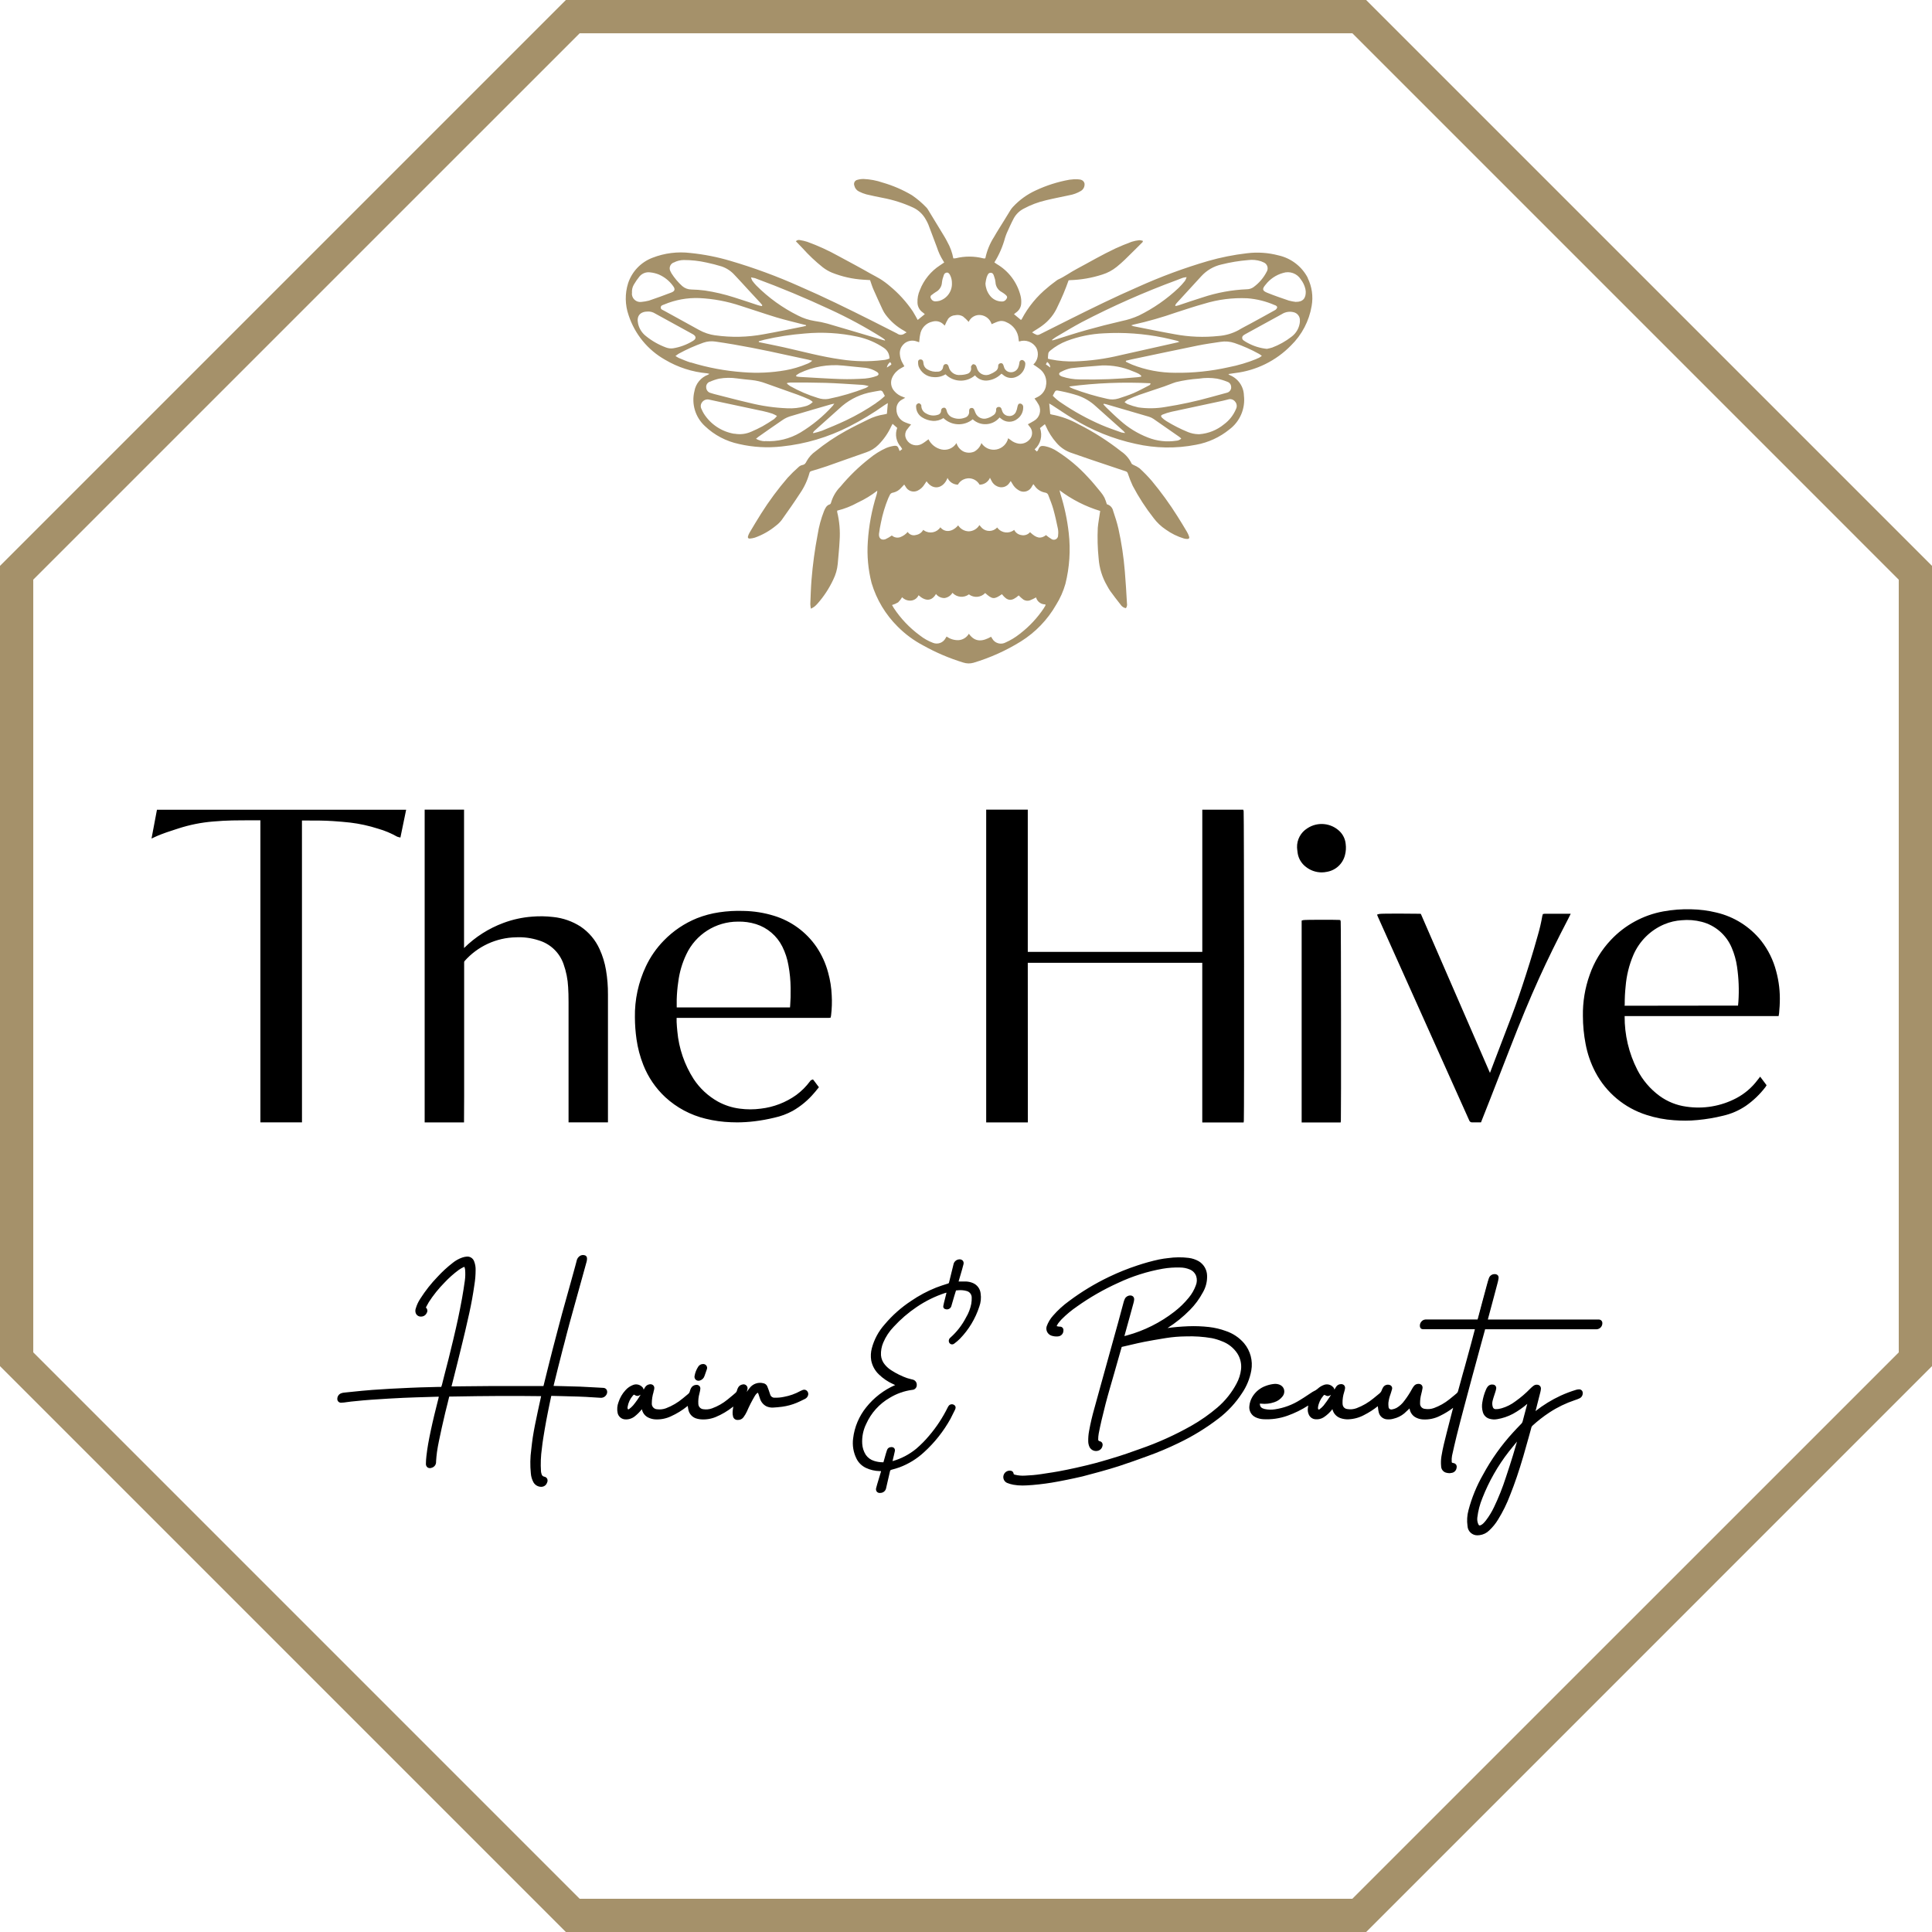 <?xml version="1.0" encoding="UTF-8"?>
<svg xmlns="http://www.w3.org/2000/svg" version="1.1" viewBox="0 0 145.393 145.395">
  <defs>
    <style>
      .cls-1 {
        fill: #a5916a;
      }
    </style>
  </defs>
  <g>
    <g id="Layer_1">
      <g id="Artwork_2">
        <g id="Group_51">
          <path id="Path_35" class="cls-1" d="M102.809,145.395h-60.224l-.366-.367L0,102.809v-60.224l.367-.366L42.586,0h60.224l.366.367,42.218,42.218v60.224l-.367.366-42.217,42.22ZM43.621,142.892h58.149l41.121-41.118v-58.149L101.773,2.503h-58.149L2.503,43.621v58.149l41.118,41.121Z"></path>
          <g id="Group_27">
            <path id="Path_36" class="cls-1" d="M98.417,20.911c-.448-.859-1.252-1.478-2.197-1.69-.777-.207-1.587-.261-2.386-.161-.987.114-1.963.308-2.919.582-1.8.526-3.561,1.177-5.271,1.949-1.749.76-3.46,1.601-5.166,2.453-.738.369-1.474.743-2.213,1.11-.073.043-.159.06-.243.048-.123-.05-.241-.112-.351-.185.06-.043.097-.072.135-.098.208-.135.425-.258.622-.409.516-.373.921-.879,1.173-1.464.311-.633.583-1.285.817-1.951.042,0,.081-.013.119-.013.818-.025,1.628-.166,2.406-.417.399-.122.771-.32,1.095-.583.211-.172.417-.351.612-.54.449-.435.889-.878,1.332-1.318.015-.015.015-.042.031-.095-.088-.032-.18-.05-.274-.053-.199.019-.395.06-.585.122-.412.153-.823.322-1.221.504-.493.232-.967.483-1.45.743s-.967.538-1.45.791-.916.583-1.414.805c-.029.014-.056.031-.081.051-.227.177-.466.342-.681.532-.812.657-1.482,1.472-1.968,2.397-.01.019-.032.031-.058.055l-.523-.433c.058-.045.098-.082.142-.113.247-.161.399-.435.404-.73.01-.184-.008-.368-.053-.546-.251-1-.893-1.858-1.783-2.379-.06-.035-.114-.079-.185-.129.359-.575.63-1.2.805-1.854.042-.113.072-.23.122-.338.172-.379.338-.76.533-1.127.168-.304.421-.552.728-.714.536-.291,1.109-.508,1.704-.644.575-.14,1.158-.248,1.738-.375.309-.053.605-.162.875-.322.2-.117.309-.343.277-.572-.071-.248-.282-.296-.493-.306-.215-.011-.431-.001-.644.031-.876.156-1.727.427-2.532.805-.65.297-1.235.72-1.72,1.245-.071.076-.134.159-.189.248-.174.279-.343.559-.515.839-.234.383-.483.76-.701,1.149-.321.495-.547,1.045-.668,1.622-.019.009-.039.015-.06.019-.032.001-.064-.003-.095-.01-.679-.173-1.39-.176-2.07-.008-.061.01-.123.013-.185.011-.082-.441-.236-.865-.458-1.255-.073-.143-.151-.283-.234-.42-.402-.665-.805-1.328-1.211-1.991-.036-.063-.08-.121-.131-.172-.326-.342-.688-.648-1.078-.915-.69-.409-1.43-.728-2.2-.95-.463-.16-.946-.252-1.435-.272-.16-.003-.319.019-.472.063-.174.038-.283.21-.245.384.004.018.009.035.016.052.042.192.169.354.345.441.178.091.365.164.557.217.404.1.813.177,1.221.261.796.149,1.57.395,2.305.735.401.19.732.502.946.891.074.123.139.252.195.385.217.569.43,1.139.644,1.709.111.352.266.688.462,1.0.031.043.055.092.087.145-.111.076-.209.145-.309.209-.692.447-1.225,1.101-1.522,1.87-.131.294-.193.614-.18.936.003.303.156.584.407.752.051.038.099.079.145.122l-.536.436c-.129-.227-.238-.441-.367-.644-.48-.712-1.06-1.351-1.722-1.897-.236-.204-.487-.39-.752-.554-.222-.137-.459-.25-.688-.38-.805-.461-1.627-.899-2.445-1.339-.749-.418-1.531-.774-2.337-1.066-.175-.057-.354-.099-.536-.127-.115-.034-.239-.001-.322.085.174.18.34.354.507.527.465.519.973.999,1.519,1.434.209.162.438.295.681.398.752.302,1.548.482,2.357.533.18.01.362.023.52.032.093.261.161.499.264.725.221.506.453,1.008.686,1.509.058.123.127.241.208.351.377.511.862.934,1.421,1.237.051.029.1.064.171.113-.051.023-.1.051-.147.082-.167.133-.403.133-.57,0-.631-.322-1.272-.644-1.91-.967-1.798-.902-3.602-1.79-5.448-2.588-1.674-.748-3.396-1.383-5.154-1.901-.991-.296-2.007-.497-3.036-.601-.967-.118-1.949.005-2.857.358-.869.329-1.544,1.033-1.836,1.915-.249.788-.235,1.636.039,2.416.464,1.417,1.44,2.609,2.738,3.342.968.575,2.053.925,3.175,1.024.054.01.108.023.161.039-.026.023-.054.043-.084.06-.548.199-.946.678-1.041,1.253-.233.95.069,1.95.786,2.614.715.684,1.608,1.153,2.577,1.355,1.056.244,2.145.305,3.221.182,1.766-.183,3.482-.692,5.063-1.5.914-.465,1.794-.996,2.63-1.59.082-.058.169-.105.28-.174l-.069.805c-.065.019-.131.035-.198.047-.421.062-.829.191-1.21.382-.569.277-1.136.557-1.69.862-.8.441-1.56.953-2.27,1.529-.277.194-.506.448-.672.743-.072.153-.143.267-.332.295-.109.026-.208.082-.287.161-.282.248-.551.511-.805.788-.739.856-1.412,1.766-2.014,2.722-.296.466-.577.944-.859,1.417-.053.09-.093.186-.121.287-.026.093.023.161.124.161.136-.009.27-.034.4-.074.575-.205,1.11-.508,1.58-.897.161-.12.304-.261.427-.42.474-.665.944-1.334,1.389-2.018.323-.47.564-.992.712-1.543.023-.093.089-.114.171-.14.375-.113.752-.224,1.127-.353.991-.345,1.976-.707,2.969-1.047.351-.116.669-.314.928-.578.396-.399.719-.865.954-1.376.027-.061.064-.119.103-.19l.187.161.161.143c-.187.493-.079,1.049.28,1.435.032.043.058.092.098.161l-.198.147c-.023-.06-.034-.089-.043-.118-.084-.246-.161-.308-.403-.269-.197.031-.389.085-.573.161-.453.206-.876.471-1.258.789-.796.623-1.522,1.329-2.168,2.107-.341.342-.589.766-.72,1.231-.009.046-.038.085-.079.108-.259.072-.349.29-.443.504-.226.574-.388,1.172-.483,1.782-.213,1.119-.366,2.248-.458,3.383-.051.614-.066,1.231-.092,1.848.006.113.021.226.045.337.089-.043.174-.093.256-.148.087-.071.168-.149.242-.234.478-.541.876-1.148,1.182-1.802.186-.374.302-.779.34-1.195.045-.583.114-1.165.14-1.748.051-.721-.01-1.445-.182-2.147-.004-.035-.004-.07,0-.105.546-.134,1.071-.341,1.561-.615.518-.24,1.007-.538,1.458-.887-.006.11-.026.218-.06.322-.358,1.14-.578,2.319-.654,3.511-.073,1.05.023,2.104.285,3.123.372,1.242,1.05,2.371,1.972,3.283.561.562,1.203,1.036,1.905,1.406.958.536,1.97.968,3.02,1.289.25.083.52.088.773.015,1.253-.375,2.45-.914,3.561-1.603,1.1-.687,2.012-1.635,2.656-2.761.307-.49.542-1.021.699-1.577.31-1.248.395-2.54.25-3.817-.112-1.004-.322-1.994-.628-2.956-.023-.074-.037-.15-.066-.267.92.696,1.956,1.223,3.061,1.558-.008.051-.015.09-.021.129-.053.38-.127.759-.161,1.14-.036.768-.014,1.538.064,2.303.051.731.272,1.439.644,2.07.072.124.135.256.221.372.256.348.512.696.784,1.031.089.144.236.243.403.271.078-.106.107-.24.079-.369-.048-.805-.09-1.611-.161-2.416-.088-1.078-.249-2.149-.483-3.205-.103-.451-.248-.894-.396-1.334-.049-.242-.233-.435-.472-.496-.05-.168-.109-.332-.179-.493-.077-.149-.171-.29-.279-.419-.322-.383-.623-.775-.967-1.127-.68-.748-1.457-1.402-2.31-1.944-.273-.185-.58-.315-.902-.383-.349-.06-.43-.008-.556.322,0,.011-.024.018-.035.027l-.047.047-.161-.161c.452-.399.613-1.035.404-1.601l.367-.295c.032.063.053.095.068.131.199.464.47.893.805,1.271.308.362.713.63,1.166.773.483.161.952.333,1.43.494.872.296,1.745.59,2.619.879.081.026.143.092.161.176.102.311.223.616.361.913.452.858.981,1.673,1.58,2.436.251.334.556.623.904.854.417.3.88.529,1.372.676.084.024.172.036.259.034.127,0,.169-.072.124-.197-.043-.12-.097-.236-.161-.346-.234-.391-.467-.784-.714-1.169-.585-.93-1.231-1.82-1.933-2.664-.287-.333-.595-.649-.92-.946-.142-.101-.295-.184-.456-.25-.051-.029-.124-.06-.142-.106-.172-.365-.438-.677-.772-.904-1.002-.79-2.082-1.478-3.221-2.052-.63-.354-1.315-.601-2.026-.73-.035-.008-.069-.021-.102-.037l-.074-.791c.098.058.161.09.219.127.511.33,1.013.676,1.533.989,1.46.905,3.064,1.554,4.744,1.917,1.497.342,3.049.366,4.555.071.919-.167,1.782-.564,2.506-1.153.796-.594,1.213-1.569,1.095-2.555-.018-.686-.446-1.293-1.086-1.542-.019,0-.034-.029-.084-.072l.343-.051.161-.023c1.598-.191,3.083-.924,4.207-2.076.821-.801,1.366-1.843,1.556-2.975.127-.717.022-1.455-.3-2.108ZM91.922,19.904c.66-.166,1.333-.277,2.012-.332.325-.042.655-.01.967.092.068.024.134.052.198.084.246.102.363.385.261.631-.008.019-.017.038-.028.056-.24.473-.591.882-1.023,1.19-.141.091-.304.141-.472.143-1.137.047-2.262.254-3.342.614-.604.184-1.2.396-1.801.594-.071.024-.147.035-.221.053l-.037-.047c.029-.057.063-.111.102-.161.621-.68,1.242-1.358,1.865-2.034.404-.443.933-.751,1.517-.884h.002ZM95.949,22.965c.084.037.179.085.161.184-.028.081-.086.149-.161.19-.607.342-1.219.673-1.831,1.008-.309.169-.623.322-.928.507-.46.246-.968.393-1.488.43-1.101.118-2.214.074-3.302-.132-1.041-.185-2.075-.4-3.112-.604-.055-.018-.109-.039-.161-.064.084-.027.126-.043.169-.053,1.087-.241,2.159-.547,3.21-.915.701-.226,1.4-.461,2.11-.657,1.052-.324,2.151-.463,3.251-.412.716.054,1.418.23,2.075.52l.008-.002ZM79.503,25.342c.635-.372,1.264-.755,1.914-1.102,2.315-1.205,4.705-2.262,7.155-3.164.15-.056.296-.121.448-.172.092-.022.185-.038.279-.047-.03.097-.071.19-.122.277-.149.189-.31.368-.483.536-.885.838-1.892,1.537-2.986,2.075-.408.185-.835.323-1.274.412-.904.208-1.803.438-2.696.689-.778.217-1.546.472-2.318.71l-.226.064-.026-.042c.106-.084.215-.162.329-.235l.008-.003ZM74.269,20.832c.047-.142.11-.311.293-.304s.217.172.261.308c.048.127.079.26.092.395.011.321.197.61.483.754.103.061.2.132.29.211.127.11.131.198.032.332-.074.109-.2.171-.332.161-.367-.002-.71-.182-.92-.483-.189-.256-.296-.562-.308-.879.024-.172.053-.338.101-.496l.006.003ZM70.107,22.206c.099-.082.203-.157.311-.226.276-.142.456-.421.47-.731.022-.182.068-.361.135-.532.024-.115.123-.199.24-.205.122,0,.182.093.232.185.096.186.145.393.143.602.028.613-.364,1.166-.95,1.343-.101.024-.204.037-.308.037-.132-.001-.252-.076-.309-.195-.071-.083-.061-.208.022-.279.002-.001.003-.003.005-.004l.008.003ZM66.947,26.974c-.157.072-.327.114-.499.124-1.051.129-2.115.112-3.162-.051-1.463-.203-2.885-.594-4.322-.916-.548-.122-1.099-.229-1.646-.342l-.208-.043-.01-.064c.142-.039.283-.084.427-.118.999-.231,2.014-.387,3.036-.466,1.326-.124,2.664-.044,3.966.238.707.15,1.379.435,1.98.838l.019.013q.396.276.411.784l.008.003ZM65.144,28.485c-.622.039-1.247.063-1.87.042-1.024-.034-2.046-.105-3.068-.161-.092,0-.184-.024-.277-.037l-.021-.076c.085-.066.175-.124.269-.176,1.018-.484,2.149-.68,3.27-.565.565.063,1.127.11,1.696.169.295.037.578.138.83.296.19.114.19.25-.016.322-.264.096-.54.157-.82.182l.008.003ZM65.373,29.06c-.065.048-.134.091-.206.129-.917.358-1.863.637-2.829.831-.262.042-.529.018-.78-.069-.729-.221-1.431-.521-2.094-.896-.083-.054-.161-.114-.235-.179l.005-.058c.082-.016.165-.027.248-.032.881,0,1.761,0,2.64.026s1.727.092,2.59.142c.221.002.441.037.652.103l.008.003ZM53.835,25.239c-.429-.059-.844-.196-1.223-.406-.879-.494-1.772-.967-2.651-1.459-.102-.056-.243-.089-.237-.24s.148-.174.256-.219c.837-.353,1.741-.518,2.648-.483,1.058.05,2.103.247,3.107.583.902.282,1.793.596,2.698.87.659.198,1.331.353,1.997.527l.23.056v.051c-.074.019-.148.04-.224.056-.989.195-1.976.404-2.97.58-1.201.224-2.431.251-3.64.079l.008.005ZM56.836,20.94c1.908.704,3.784,1.487,5.628,2.347,1.346.618,2.651,1.324,3.905,2.113.074.047.143.102.214.161.01,0,.01.029.023.069-.081-.019-.147-.035-.213-.055-1.38-.409-2.761-.825-4.144-1.226-.309-.085-.623-.149-.941-.192-.436-.069-.858-.207-1.25-.409-1.164-.577-2.226-1.342-3.143-2.263-.111-.115-.213-.239-.306-.369-.039-.077-.07-.159-.09-.243.103.015.206.036.308.061l.01.005ZM50.704,19.758c.235-.124.496-.19.762-.19.577,0,1.151.064,1.714.192.382.082.763.177,1.136.293.372.129.705.351.967.644.354.369.696.752,1.042,1.127l.896.967c.051.056.098.116.147.174l-.037.071c-.097-.023-.195-.037-.288-.068-.601-.197-1.197-.404-1.801-.591-.717-.23-1.451-.402-2.196-.514-.341-.044-.684-.07-1.028-.077-.25-.003-.49-.095-.678-.259-.31-.281-.58-.601-.805-.954-.03-.047-.056-.097-.077-.148-.128-.227-.047-.515.18-.643.02-.011.04-.021.062-.029l.006.005ZM47.563,22.063c-.023-.217.021-.436.127-.627.13-.227.28-.442.446-.644.201-.228.504-.339.805-.293.221.023.438.077.644.161.421.183.785.476,1.055.847.189.242.161.4-.116.506-.559.217-1.127.419-1.69.611-.186.047-.375.08-.565.097-.344.048-.663-.193-.711-.537-.006-.043-.007-.086-.004-.13l.008.01ZM50.14,26.157c-.557-.203-1.077-.497-1.537-.871-.299-.235-.506-.567-.585-.939-.126-.569.151-.907.765-.904.181-.001.359.05.512.147.947.518,1.893,1.037,2.838,1.558.272.15.282.349.019.504-.458.282-.966.472-1.496.559-.175.025-.353.005-.519-.056l.002.003ZM51.98,27.285c-.306-.093-.599-.226-.896-.346-.087-.044-.171-.094-.251-.15.098-.069.161-.119.224-.161.604-.332,1.234-.613,1.883-.842.289-.1.597-.127.899-.081,1.817.263,3.615.623,5.404,1.023.523.118,1.049.226,1.574.338.09.019.18.047.308.081-.121.108-.262.192-.416.245-.51.214-1.042.371-1.587.47-1.058.186-2.136.235-3.207.148-1.333-.096-2.651-.342-3.929-.735l-.006.01ZM53.413,28.735c.224-.104.458-.184.699-.238.45-.079.91-.085,1.363-.018.358.047.715.087,1.073.119.374.038.742.125,1.094.258.789.287,1.583.559,2.373.844.3.108.594.232.887.361.095.054.184.117.266.189-.164.168-.374.284-.604.333-.425.116-.866.164-1.306.143-.96-.037-1.914-.173-2.846-.406-.897-.205-1.785-.445-2.677-.67-.085-.021-.169-.048-.253-.076-.186-.044-.322-.204-.335-.395-.029-.195.082-.383.266-.453l.002.008ZM55.267,32.646c-.955-.156-1.796-.714-2.31-1.534-.061-.103-.115-.211-.161-.322-.094-.165-.078-.371.04-.52.122-.167.332-.245.533-.197.306.061.611.134.915.198,1.057.226,2.113.446,3.17.675.227.048.451.113.672.184.119.049.235.107.346.172-.064.085-.137.164-.217.234-.287.19-.575.379-.875.546-.266.148-.544.272-.822.396-.404.185-.856.241-1.293.158l.002.01ZM57.571,33.205c-.238-.003-.471-.067-.678-.185.074-.063.119-.106.171-.142.611-.427,1.216-.859,1.833-1.274.171-.117.359-.208.557-.271,1.026-.309,2.057-.606,3.086-.905.066-.019.135-.029.245-.053-.035.056-.073.11-.114.161-.708.786-1.528,1.464-2.434,2.012-.805.477-1.734.702-2.667.647l.002.01ZM65.947,30.323c-.728.498-1.493.938-2.289,1.316-.593.28-1.2.53-1.807.778-.211.073-.426.134-.644.182l-.026-.043c.025-.043.055-.083.089-.119.703-.631,1.408-1.262,2.113-1.891.655-.548,1.444-.911,2.286-1.053.172-.037.346-.061.52-.093.11-.036.228.025.264.135.001.002.002.005.002.007.04.087.086.171.135.253-.199.194-.416.368-.647.52l.005.01ZM66.737,27.673c.024-.169.115-.321.251-.424.119.161.122.161.01.245-.077.048-.158.098-.266.171l.005.008ZM78.586,45.723c-.503.764-1.131,1.437-1.859,1.991-.321.254-.672.467-1.045.633-.308.166-.69.099-.923-.161-.064-.085-.122-.175-.174-.267-.602.337-1.184.466-1.672-.226-.165.283-.462.465-.789.483-.318.009-.629-.088-.886-.275-.032.051-.058.089-.081.129-.18.342-.589.492-.947.346-.353-.133-.683-.319-.979-.552-.771-.564-1.436-1.261-1.964-2.057-.051-.079-.095-.161-.137-.235.161-.048.315-.115.459-.2.116-.116.217-.245.3-.387.171.179.413.272.66.253.252-.016.474-.172.577-.403.536.483,1.004.44,1.311-.095.154.199.393.312.644.306.248-.035.466-.179.596-.393.323.349.857.399,1.239.116.374.284.901.241,1.224-.1.535.483.68.496,1.26.087.411.536.738.559,1.261.092.112.117.234.225.364.322.146.086.323.104.483.05.159-.063.312-.138.461-.222.083.318.376.536.704.525.026.098-.047.163-.09.23l.003.01ZM77.902,36.616c.187.244.461.408.765.458.115.017.208.103.234.216.132.343.272.686.37,1.039.134.483.24.967.34,1.45.033.164.038.333.016.499.01.178-.125.33-.303.34-.078.004-.155-.02-.217-.068-.136-.083-.266-.176-.387-.28-.4.3-.715.245-1.205-.222-.158.186-.405.271-.644.221-.237-.031-.443-.179-.549-.393-.378.306-.933.247-1.239-.131-.013-.017-.026-.034-.038-.051-.3.328-.81.35-1.138.05-.038-.035-.073-.074-.104-.116-.027-.029-.051-.06-.097-.113-.168.281-.467.458-.794.47-.327-.004-.63-.173-.805-.449-.483.556-1.037.522-1.34.145-.27.404-.816.512-1.22.243-.024-.016-.047-.033-.069-.051-.111.206-.313.349-.544.385-.236.074-.492-.019-.625-.227-.154.179-.352.315-.573.396-.215.069-.45.02-.62-.129-.152.108-.314.202-.483.28-.311.106-.52-.081-.483-.414.035-.277.085-.554.143-.828.123-.629.308-1.245.551-1.838.035-.081.077-.161.114-.238.041-.106.14-.179.253-.187.245-.054.465-.189.623-.383.068-.066.132-.137.214-.226.04.066.074.116.105.161.172.329.576.46.908.295.21-.102.387-.264.507-.464.053-.077.103-.161.161-.24.509.751,1.289.514,1.577-.25.141.305.445.502.781.507.25-.45.818-.612,1.268-.362.152.085.277.21.362.362.341-.001.649-.205.783-.519.048.095.085.161.118.23.09.19.247.34.441.42.327.15.714.037.908-.266l.095-.139.134.221c.105.19.259.349.446.461.314.216.743.136.959-.178.024-.034.044-.071.061-.109.023-.04.05-.077.103-.161.041.06.086.118.134.172l.003.01ZM78.707,29.086c-.076.342-.303.631-.617.786-.077.04-.161.077-.237.118.121.152.229.313.322.483.217.43.059.956-.359,1.195-.14.092-.291.161-.462.261.04.056.079.113.119.161.215.23.258.573.106.849-.183.312-.531.488-.891.451-.231-.031-.449-.126-.63-.274-.055-.045-.113-.084-.187-.137-.102.429-.445.76-.878.846-.442.087-.892-.104-1.136-.483-.094.274-.285.503-.538.644-.254.109-.541.109-.794,0-.265-.128-.463-.362-.546-.644-.234.385-.687.579-1.127.483-.425-.094-.785-.376-.978-.767-.176.124-.322.25-.498.346-.406.23-.922.088-1.153-.319-.03-.052-.053-.107-.071-.165-.063-.195-.029-.407.09-.573.095-.135.206-.261.322-.404-.15-.053-.293-.093-.428-.153-.405-.15-.673-.535-.673-.967-.022-.313.143-.609.422-.754.068-.04.137-.076.238-.132-.082-.034-.135-.06-.192-.077-.237-.08-.448-.221-.612-.409-.275-.287-.34-.716-.161-1.071.134-.276.349-.504.617-.654.087-.053.177-.103.283-.161l-.122-.219c-.129-.213-.204-.455-.219-.704-.035-.52.358-.97.878-1.005.123-.008.247.008.364.047l.213.069c.024-.195.031-.379.071-.556.07-.501.451-.902.947-.999.293-.081.607.004.818.222l.089.084c.074-.181.162-.357.263-.525.132-.155.323-.248.527-.258.199-.043.406-.01.582.093.155.123.298.26.428.409.159-.357.536-.566.923-.511.379.051.693.318.805.683.185-.076.349-.161.522-.211.195-.057.405-.036.585.06.525.218.882.713.923,1.279,0,.048.01.095.016.142,0,0,.01.013.024.034.493-.17,1.036.033,1.298.483.21.421.117.93-.229,1.25.147.1.29.187.42.29.439.298.646.838.52,1.353l.002.01ZM78.707,27.419l.097-.18c.143.093.232.249.238.419l-.335-.238ZM79.079,27.051c-.069-.015-.137-.035-.217-.058.001-.137.011-.274.031-.409.024-.075.07-.14.132-.189.376-.314.801-.564,1.258-.739.894-.337,1.835-.53,2.79-.572,1.498-.086,3,.023,4.47.322.346.068.688.161,1.029.237.065.021.128.046.19.074-.082.027-.116.042-.15.05l-4.315.967c-1.114.27-2.253.425-3.399.462-.612.02-1.223-.031-1.823-.15l.005.005ZM85.864,28.35c-.076.011-.151.027-.227.034-1.458.142-2.922.199-4.386.169-.449-.001-.895-.074-1.321-.214-.084-.031-.2-.089-.219-.161-.034-.116.092-.179.184-.217.219-.115.453-.199.694-.251.778-.09,1.561-.147,2.342-.208.795-.025,1.585.123,2.316.435.15.055.298.118.441.189.072.044.139.095.201.151l-.026.074ZM86.579,28.849c.01.111-.084.145-.161.182-.369.19-.735.393-1.116.556s-.751.275-1.127.401c-.277.087-.572.096-.854.026-.867-.191-1.72-.444-2.551-.755-.075-.029-.148-.062-.219-.098-.033-.022-.064-.048-.092-.076,2.027-.266,4.074-.347,6.116-.243l.005.008ZM84.422,32.554c-.519-.189-1.045-.359-1.548-.58-1.043-.452-2.041-1.002-2.98-1.641-.244-.156-.469-.342-.668-.552.242-.441.145-.44.623-.343.423.084.842.191,1.253.322.501.172.961.446,1.35.805.701.62,1.395,1.247,2.094,1.872.034.031.06.068.131.15-.087-.005-.174-.018-.259-.039l.005.006ZM88.52,33.167c-.717.11-1.45.028-2.125-.238-.78-.301-1.497-.743-2.116-1.303-.346-.298-.67-.62-1-.934-.085-.081-.161-.172-.242-.259l.031-.051c.06.013.122.021.18.039,1.07.311,2.138.62,3.205.936.122.036.239.09.345.161.654.449,1.303.904,1.952,1.358.05.035.092.081.147.127-.102.1-.237.159-.38.166h.003ZM92.938,30.213c.141.151.173.374.081.559-.191.462-.504.863-.907,1.16-.524.431-1.168.691-1.844.744h-.108c-.261-.009-.518-.064-.76-.161-.558-.229-1.097-.502-1.611-.817-.123-.075-.238-.163-.342-.263-.105-.102-.092-.184.047-.238.215-.087.436-.157.662-.209,1.289-.28,2.568-.549,3.851-.825.134-.029.266-.06.396-.098.189-.068.401-.012.532.142l.003.006ZM92.655,29.168c-.012.191-.15.351-.337.391-.392.107-.785.215-1.181.322-1.125.315-2.267.563-3.421.743-.679.12-1.373.132-2.055.034-.274-.062-.543-.144-.805-.246-.081-.042-.158-.092-.227-.151.072-.071.152-.135.238-.189.285-.127.57-.253.863-.356.627-.219,1.26-.42,1.888-.636.295-.102.58-.23.876-.322.568-.137,1.146-.225,1.728-.263.451-.072.911-.072,1.363,0,.266.054.525.132.776.234.185.059.304.238.288.432l.005.008ZM94.573,27.006c-.683.278-1.391.489-2.115.63-1.321.297-2.673.437-4.027.417-1.109.001-2.208-.207-3.239-.614-.161-.066-.314-.147-.47-.221l.015-.071c.131-.032.259-.068.391-.095,1.677-.353,3.354-.71,5.032-1.052.557-.113,1.127-.189,1.683-.274.358-.059.725-.028,1.068.09.637.217,1.253.491,1.841.818.068.039.127.087.208.142-.112.102-.246.178-.391.221l.005.008ZM97.827,24.186c-.034.464-.269.889-.644,1.163-.437.338-.923.61-1.44.805-.131.041-.265.074-.4.1-.508-.051-1.001-.204-1.45-.448-.107-.055-.21-.118-.308-.189-.107-.072-.136-.217-.064-.324.017-.025.039-.047.064-.064.038-.029.079-.055.122-.076l2.758-1.512c.252-.162.559-.217.852-.153.326.057.549.361.504.689l.005.008ZM97.531,22.723c-.182-.021-.362-.056-.54-.103-.544-.185-1.091-.372-1.624-.588-.379-.153-.396-.29-.127-.606.331-.428.79-.737,1.311-.883.505-.167,1.059.032,1.342.483.163.209.279.451.342.709.015.062.025.125.029.189.021.509-.209.802-.736.792l.003.006Z"></path>
            <path id="Path_37" class="cls-1" d="M77.048,27.148c-.074-.076-.196-.077-.271-.003-.025.024-.042.055-.051.088-.018.051-.013.111-.026.161-.017.102-.046.201-.089.295-.111.222-.349.351-.596.322-.223-.023-.407-.182-.461-.4-.015-.037-.024-.076-.037-.114-.037-.11-.097-.185-.227-.161-.106.011-.183.106-.172.212 0.0.003.001.007.001.01.003.156-.077.302-.209.385-.116.084-.242.153-.375.206-.351.18-.782.042-.963-.309-.024-.048-.043-.098-.057-.15-.015-.07-.044-.137-.084-.197-.052-.055-.124-.086-.2-.084-.06.013-.111.098-.151.161-.018.027,0,.079,0,.118.03.209-.105.406-.311.454-.16.05-.327.075-.494.076-.415.051-.8-.225-.886-.635-.035-.108-.093-.195-.217-.185s-.174.09-.198.206c-.012.21-.191.372-.401.364-.265.029-.533-.027-.763-.161-.175-.088-.293-.26-.312-.456-.004-.048-.011-.095-.023-.142-.017-.101-.109-.171-.211-.161-.095-.002-.173.074-.175.17-0.0.007 0.0.015.001.022-.003.103.007.207.032.308.175.488.632.819,1.15.833.31.024.619-.05.884-.211.604.602,1.571.637,2.216.079.242.295.623.44,1.0.379.377-.055.726-.233.991-.507.039.027.072.048.103.072.284.266.703.326,1.05.151.376-.168.625-.534.644-.946.009-.098-.034-.193-.113-.251Z"></path>
            <path id="Path_38" class="cls-1" d="M76.771,30.369c-.124,0-.161.068-.203.245-.02.141-.062.279-.124.407-.103.2-.32.313-.543.283-.226-.014-.419-.167-.483-.383-.016-.045-.034-.09-.048-.135-.021-.109-.126-.181-.235-.161-.102.006-.18.094-.174.196.001.008.002.017.003.025.007.173-.084.336-.237.419-.124.088-.261.156-.406.201-.364.138-.771-.041-.916-.403-.029-.066-.053-.134-.081-.201-.04-.106-.106-.182-.232-.161s-.161.102-.161.253c.028.222-.116.43-.333.483-.28.105-.589.105-.87,0-.244-.075-.429-.277-.483-.527-.039-.174-.118-.243-.227-.229-.118.011-.206.115-.197.234-.005.15-.113.278-.261.306-.287.091-.599.054-.857-.102-.224-.106-.367-.331-.369-.578.003-.032-.006-.064-.024-.09-.05-.045-.114-.113-.161-.108-.075.014-.141.056-.185.118-.026.058-.034.123-.021.185.015.31.181.594.445.759.242.155.519.247.805.269.284.019.567-.055.805-.211.605.585,1.552.625,2.204.092.568.522,1.451.486,1.973-.082.017-.018.033-.036.048-.055l.105.082c.345.305.859.32,1.221.034.289-.201.459-.534.453-.886.012-.14-.09-.264-.23-.279Z"></path>
          </g>
          <g id="Group_39">
            <g id="Group_30">
              <g id="Group_28">
                <path id="Path_39" d="M34.765,84.308h-2.651v-23.221h2.651v10.607l.023.011.077-.079c.858-.902,1.911-1.595,3.078-2.026.678-.253,1.388-.409,2.11-.462.519-.043,1.041-.034,1.558.027.711.073,1.395.312,1.997.698.601.405,1.076.969,1.372,1.63.223.489.381,1.006.469,1.537.102.601.151,1.209.147,1.819,0,3.106,0,6.211,0,9.317v.143h-2.658v-8.916c0-.37,0-.741-.031-1.11-.03-.609-.15-1.21-.354-1.785-.315-.901-1.04-1.598-1.952-1.878-.571-.188-1.171-.27-1.772-.243-1.528.023-2.976.69-3.987,1.836-.051.054-.077.126-.074.2v11.742l-.003.153Z"></path>
                <path id="Path_40" d="M34.922,84.466h-2.964v-23.535h2.964v10.414c.843-.834,1.855-1.479,2.967-1.891.692-.258,1.416-.417,2.152-.472.529-.044,1.061-.035,1.588.027.736.074,1.443.322,2.065.722.624.421,1.118,1.008,1.427,1.694.23.501.392,1.031.483,1.575.104.61.153,1.228.148,1.846v9.618h-2.965v-9.07c0-.432-.01-.781-.031-1.1-.029-.594-.145-1.18-.345-1.74-.297-.858-.988-1.521-1.857-1.783-.552-.182-1.133-.262-1.714-.234-1.485.025-2.892.674-3.876,1.786-.025.025-.037.06-.034.095v10.064l-.01,1.983ZM32.27,84.153h2.339v-1.674c0-3.355,0-6.709,0-10.064-.004-.113.037-.223.114-.306,1.041-1.176,2.528-1.861,4.098-1.888.618-.028,1.236.058,1.823.251.956.296,1.716,1.028,2.049,1.972.21.588.333,1.204.364,1.828.021.322.031.681.031,1.127v8.759h2.347v-9.309c.005-.6-.043-1.2-.143-1.791-.086-.517-.24-1.021-.458-1.498-.283-.636-.739-1.179-1.316-1.567-.583-.373-1.245-.603-1.933-.672-.506-.06-1.017-.068-1.525-.026-.707.053-1.403.206-2.067.454-1.145.424-2.178,1.104-3.02,1.988l-.137.14-.124-.029-.087-.043-.023-.108v-10.451h-2.337l.005,22.905Z"></path>
              </g>
              <g id="Group_29">
                <path id="Path_41" d="M22.572,61.577v22.731h-2.821v-22.723c-.02-.001-.04-.001-.06,0-.741,0-1.482,0-2.223.01-.483.01-.975.04-1.461.082-.891.073-1.77.249-2.621.525-.517.169-1.037.322-1.54.54l-.23.102.322-1.746h18.435l-.361,1.736c-.015-.002-.029-.006-.043-.011-.465-.264-.96-.471-1.474-.617-.692-.222-1.403-.378-2.125-.464-.435-.05-.871-.084-1.308-.114-.797-.055-1.595-.042-2.392-.042l-.1-.008Z"></path>
                <path id="Path_42" d="M22.728,84.464h-3.133v-22.731h-.549c-.528,0-1.053,0-1.579.01-.433.008-.907.035-1.45.082-.879.073-1.747.247-2.587.519l-.25.081c-.424.137-.862.279-1.277.453l-.147.064-.353.161.409-2.167h18.753l-.432,2.094-.161-.04c-.029-.004-.058-.013-.084-.027-.455-.257-.939-.46-1.442-.602-.682-.219-1.383-.373-2.094-.458-.383-.043-.805-.079-1.302-.113-.668-.045-1.353-.043-2.015-.042h-.311l.002,22.717ZM19.907,84.152h2.508v-22.731h.623c.667,0,1.358,0,2.038.043.509.034.928.071,1.316.114.731.087,1.452.245,2.154.47.469.137.924.32,1.358.546l.28-1.35H12.074l-.251,1.329c.416-.171.847-.311,1.264-.446l.25-.082c.862-.279,1.753-.457,2.656-.532.549-.047,1.031-.074,1.471-.082.528-.011,1.057-.01,1.585-.01h.644c.021-.002.042-.002.063,0l.132.021.023.137-.003,22.572ZM19.7,61.585h0Z"></path>
              </g>
            </g>
            <g id="Group_31">
              <path id="Path_43" d="M62.38,76.447h-11.614v.393c.016.267.029.536.06.805.12,1.299.55,2.55,1.253,3.648.471.725,1.109,1.326,1.86,1.752.528.291,1.107.479,1.706.552.541.073,1.089.073,1.63,0,.987-.116,1.929-.479,2.738-1.057.403-.298.76-.653,1.06-1.055l.035-.047h.013l.298.396c-.092.111-.18.222-.272.322-.445.528-.979.975-1.579,1.318-.422.227-.874.394-1.342.496-.481.116-.968.205-1.459.266-.584.07-1.172.093-1.759.069-.63-.022-1.256-.109-1.869-.259-1.114-.266-2.14-.815-2.98-1.593-.706-.657-1.256-1.463-1.611-2.36-.242-.614-.412-1.255-.504-1.909-.075-.534-.115-1.072-.118-1.611-.025-1.308.253-2.603.813-3.785.33-.701.774-1.341,1.316-1.894.69-.714,1.523-1.276,2.443-1.648.524-.206,1.069-.352,1.625-.435.602-.091,1.212-.125,1.82-.103.765.013,1.524.133,2.255.358,1.266.385,2.363,1.189,3.11,2.281.39.58.681,1.221.86,1.896.15.541.237,1.097.261,1.657.029.496.013.994-.047,1.487.006.013.002.031-.006.058ZM50.783,75.964h8.822c.01-.098.021-.193.027-.29.035-.443.04-.886.034-1.329-.005-.575-.059-1.148-.161-1.714-.088-.513-.251-1.01-.483-1.476-.422-.844-1.168-1.481-2.068-1.764-.458-.143-.936-.209-1.416-.195-1.72,0-3.285.993-4.017,2.55-.318.666-.527,1.378-.619,2.11-.068.451-.107.905-.119,1.361-.013.251,0,.499,0,.746Z"></path>
              <path id="Path_44" d="M55.459,84.464c-.151,0-.302-.003-.453-.01-.641-.022-1.278-.111-1.901-.264-1.139-.274-2.189-.835-3.049-1.63-.72-.674-1.281-1.499-1.643-2.416-.248-.626-.42-1.279-.514-1.946-.076-.539-.116-1.083-.119-1.627-.024-1.332.26-2.651.83-3.855.338-.715.792-1.368,1.345-1.933.706-.729,1.556-1.302,2.497-1.683.534-.21,1.091-.359,1.659-.443.612-.092,1.231-.127,1.849-.105.777.013,1.549.137,2.292.366,1.298.397,2.423,1.222,3.191,2.341.4.594.698,1.25.881,1.943.153.552.243,1.12.267,1.693.03.506.013,1.013-.048,1.516l-.031.171-.134.019h-11.459v.306c.013.235.027.483.055.715.115,1.275.536,2.503,1.227,3.581.463.702,1.087,1.282,1.82,1.693.511.281,1.071.463,1.649.535.527.071,1.061.071,1.588,0,.962-.111,1.88-.465,2.667-1.028.391-.289.737-.635,1.028-1.024l.064-.082.161-.066.079.095.37.494-.161.197c-.063.077-.126.161-.192.23-.456.543-1.005,1.001-1.62,1.353-.434.235-.899.408-1.382.512-.487.118-.98.208-1.477.269-.444.054-.891.083-1.339.084ZM55.597,68.857c-.48-.002-.96.034-1.435.106-.545.081-1.079.223-1.591.425-.9.365-1.714.913-2.39,1.611-.529.541-.965,1.166-1.289,1.851-.551,1.16-.826,2.432-.805,3.716.003.531.042,1.061.116,1.587.09.642.255,1.271.493,1.873.345.874.88,1.661,1.566,2.303.822.759,1.825,1.294,2.912,1.556.602.148,1.217.233,1.836.255.579.023,1.158.001,1.733-.068.485-.06.967-.148,1.442-.263.454-.099.893-.262,1.302-.483.584-.335,1.104-.772,1.535-1.289.063-.072.124-.148.187-.224h0l-.105-.139c-.291.371-.631.701-1.01.981-.83.595-1.797.968-2.811,1.086-.554.075-1.116.075-1.67,0-.618-.077-1.215-.271-1.761-.572-.773-.439-1.43-1.057-1.915-1.802-.719-1.118-1.158-2.394-1.279-3.718-.027-.245-.042-.493-.056-.735v-.625h11.635c.051-.458.063-.919.037-1.379-.024-.549-.11-1.093-.256-1.622-.174-.659-.457-1.284-.838-1.849-.729-1.061-1.797-1.843-3.028-2.22-.715-.22-1.457-.338-2.205-.351-.11-.009-.224-.013-.345-.013h-.003ZM59.736,76.127h-9.109v-.907c.012-.462.052-.923.121-1.38.093-.749.308-1.478.635-2.158.759-1.609,2.377-2.635,4.156-2.635.497-.015.993.053,1.467.203.939.296,1.717.96,2.158,1.839.24.479.407.991.496,1.519.104.575.158,1.157.161,1.741.008.525,0,.952-.035,1.343,0,.071-.013.14-.019.211l-.031.224ZM50.928,75.814h8.524c0-.048.01-.097.013-.147.031-.382.042-.805.034-1.313-.005-.566-.059-1.131-.161-1.688-.083-.498-.24-.982-.466-1.434-.405-.807-1.119-1.416-1.98-1.688-.441-.137-.902-.2-1.364-.187-1.662-.001-3.175.959-3.88,2.465-.311.651-.515,1.347-.604,2.063-.067.444-.106.892-.118,1.342v.507l.002.079Z"></path>
            </g>
            <g id="Group_35">
              <g id="Group_32">
                <path id="Path_45" d="M77.195,84.309h-2.822v-23.226h2.817v10.707h13.444c.008-.298,0-.596,0-.894v-9.814h2.806c.023.081.032,23.005.01,23.223h-2.816v-12h-13.439v12.005Z"></path>
                <path id="Path_46" d="M77.351,84.466h-3.135v-23.538h3.13v10.708h13.133v-10.702h3.081l.031.114c.032.118.047,22.963.015,23.28l-.015.142h-3.114v-12.015h-13.131l.005,12.01ZM74.529,84.153h2.508v-12.004h13.756v12.002h2.506c.016-1.856,0-21.04-.01-22.91h-2.497v10.707h-13.751v-10.708h-2.505l-.008,22.913Z"></path>
              </g>
              <g id="Group_33">
                <path id="Path_47" d="M100.754,84.309h-2.642v-14.919c.076-.023,2.402-.032,2.632-.011.022.076.031,14.755.01,14.93Z"></path>
                <path id="Path_48" d="M100.891,84.47h-2.935v-15.191l.111-.034c.135-.04,2.553-.029,2.692-.016l.106.01.029.103c.026.087.037,14.8.013,14.992l-.016.137ZM98.278,84.148h2.329c.015-1.45.008-13.208,0-14.623-.469-.011-1.877,0-2.323.008l-.006,14.614Z"></path>
              </g>
              <g id="Group_34">
                <path id="Path_49" d="M97.766,63.774c-.017-.529.25-1.028.701-1.306.708-.473,1.652-.381,2.255.221.222.226.36.521.391.836.033.259.017.522-.047.775-.143.601-.632,1.057-1.242,1.157-.51.112-1.043-.013-1.45-.342-.305-.23-.508-.571-.565-.949-.029-.129-.029-.261-.043-.391Z"></path>
                <path id="Path_50" d="M99.452,65.652c-.426-.003-.839-.148-1.173-.412-.338-.254-.562-.63-.625-1.047-.016-.093-.024-.189-.034-.283l-.011-.137c-.016-.582.277-1.129.772-1.437.772-.514,1.799-.412,2.455.243.246.251.399.578.433.928.037.278.02.561-.05.833-.159.657-.695,1.156-1.361,1.269-.133.029-.27.043-.406.043ZM97.922,63.767l.011.114c0,.087.015.172.031.258.049.34.231.646.506.851.37.301.858.416,1.324.312.553-.087.998-.499,1.128-1.044.059-.234.074-.477.042-.717-.027-.28-.149-.542-.346-.743-.551-.548-1.412-.632-2.059-.2-.406.247-.649.693-.636,1.168Z"></path>
              </g>
            </g>
            <g id="Group_38">
              <g id="Group_36">
                <path id="Path_51" d="M132.454,81.289l.295.393c-.011.018-.016.031-.026.04-.405.53-.89.994-1.437,1.376-.506.341-1.071.585-1.665.72-.619.153-1.248.261-1.883.322-.582.05-1.167.054-1.749.01-.689-.045-1.371-.176-2.028-.388-1.624-.511-2.979-1.645-3.768-3.154-.342-.654-.585-1.354-.722-2.079-.131-.685-.198-1.382-.2-2.079-.018-1.034.151-2.063.499-3.036.333-.96.865-1.838,1.562-2.577,1.027-1.093,2.377-1.827,3.853-2.094.688-.124,1.386-.175,2.084-.151.627.013,1.251.094,1.86.242,1.291.301,2.444,1.027,3.273,2.062.522.667.9,1.435,1.111,2.255.201.747.289,1.519.263,2.292,0,.259-.032.519-.05.776,0,.031-.01.061-.016.102h-11.598c-.007.022-.012.045-.015.068-.02,1.462.315,2.907.978,4.211.409.795.997,1.484,1.719,2.012.608.446,1.318.734,2.065.839,1.324.204,2.679-.022,3.866-.644.639-.336,1.196-.809,1.632-1.385l.095-.129ZM122.097,75.843h8.814c0-.011.013-.018.015-.024.015-.142.032-.283.04-.425.062-.892.028-1.788-.102-2.672-.072-.499-.209-.986-.407-1.45-.421-1.014-1.294-1.772-2.358-2.046-.511-.133-1.041-.176-1.567-.127-.466.031-.924.14-1.355.322-1.083.452-1.949,1.306-2.416,2.382-.331.773-.533,1.595-.601,2.434-.048.449-.07.901-.068,1.353.005.071.003.16.003.253h.002Z"></path>
                <path id="Path_52" d="M126.81,84.334c-.275,0-.552-.011-.826-.031-.703-.046-1.397-.179-2.067-.396-1.66-.524-3.046-1.681-3.856-3.221-.35-.667-.598-1.383-.736-2.123-.134-.695-.202-1.401-.203-2.108-.017-1.053.155-2.1.509-3.091.339-.98.883-1.876,1.596-2.629,1.05-1.117,2.429-1.869,3.937-2.146.698-.128,1.407-.182,2.116-.161.638.013,1.273.095,1.893.246,1.324.311,2.506,1.055,3.358,2.115.535.683.923,1.469,1.139,2.31.206.762.297,1.55.269,2.339,0,.187-.019.374-.034.559l-.016.224c-.002.028-.006.055-.011.082l-.027.161h-11.588c-.012,1.407.316,2.796.957,4.05.398.774.97,1.444,1.672,1.959.589.429,1.274.705,1.996.805,1.294.197,2.618-.025,3.777-.635.618-.326,1.158-.784,1.58-1.342l.217-.277.483.644-.055.09c-.011.02-.023.038-.037.056-.414.542-.911,1.017-1.471,1.408-.521.352-1.104.604-1.717.743-.626.154-1.263.262-1.906.322-.324.034-.641.047-.95.047ZM126.948,68.737c-.579-.002-1.157.049-1.727.153-1.443.266-2.763.986-3.768,2.055-.683.721-1.204,1.579-1.529,2.518-.339.957-.502,1.967-.483,2.982.001.688.067,1.375.197,2.05.133.71.37,1.396.706,2.036.773,1.472,2.096,2.578,3.681,3.078.645.21,1.314.338,1.991.382.574.043,1.151.04,1.725-.01.627-.059,1.249-.164,1.86-.314.575-.13,1.122-.366,1.611-.696.514-.359.971-.793,1.356-1.289l-.105-.139c-.444.573-1.006,1.044-1.648,1.382-1.217.64-2.608.874-3.967.667-.772-.109-1.506-.407-2.136-.868-.743-.542-1.35-1.249-1.772-2.067-.676-1.324-1.018-2.794-.996-4.281 0-.028.005-.056.013-.082l.031-.116.127-.026h11.459l.013-.182c.015-.18.027-.362.032-.543.027-.76-.059-1.52-.258-2.255-.205-.799-.574-1.547-1.082-2.197-.809-1.006-1.932-1.712-3.189-2.007-.598-.146-1.211-.225-1.827-.237-.108.004-.216.006-.324.006l.008-.002ZM130.917,75.999h-8.97v-.419c-.003-.458.02-.915.068-1.371.068-.856.276-1.694.615-2.482.482-1.11,1.373-1.991,2.489-2.461.447-.185.922-.294,1.405-.322.544-.05,1.092-.005,1.621.132,1.109.287,2.019,1.077,2.46,2.134.204.477.345.979.419,1.493.131.896.166,1.803.103,2.706,0,.103-.016.205-.027.306l-.018.161-.079.111-.084.011ZM122.259,75.687l8.537-.011c.01-.097.021-.193.027-.29.061-.881.026-1.765-.102-2.638-.069-.487-.203-.963-.396-1.416-.404-.97-1.238-1.695-2.255-1.959-.494-.128-1.006-.169-1.514-.121-.449.028-.89.131-1.305.304-1.043.44-1.877,1.265-2.328,2.303-.325.758-.523,1.564-.588,2.386-.047.444-.069.89-.066,1.337l-.011.105Z"></path>
              </g>
              <g id="Group_37">
                <path id="Path_53" d="M111.33,84.309h-.549c-.06,0-.066-.043-.084-.082l-.359-.805-6.451-14.384c-.018-.039-.032-.077-.048-.116.079-.024,2.808-.032,2.983-.01l5.304,12.227c.023-.053.039-.087.052-.122.456-1.197.907-2.395,1.369-3.59.409-1.058.805-2.123,1.157-3.201.419-1.274.823-2.551,1.177-3.845.133-.462.24-.931.322-1.405,0-.021.01-.042.016-.068h1.719c-.023.047-.042.087-.063.127-.776,1.49-1.522,2.994-2.215,4.525-.789,1.744-1.509,3.516-2.202,5.301s-1.385,3.552-2.079,5.328c-.015.042-.029.074-.048.119Z"></path>
                <path id="Path_54" d="M110.781,84.466c-.101.001-.19-.065-.219-.161l-6.815-15.194c-.013-.027-.024-.056-.037-.084l-.082-.197.161-.05c.161-.048,3.027-.018,3.048-.015l.089.011,5.201,11.966.343-.904c.311-.819.624-1.638.938-2.455.483-1.239.846-2.255,1.155-3.194.345-1.05.791-2.436,1.176-3.838.133-.456.24-.919.322-1.387,0-.019,0-.039.015-.06l.031-.116.126-.023h1.972l-.177.356c-.855,1.641-1.579,3.119-2.21,4.51-.698,1.54-1.395,3.221-2.199,5.293-.496,1.28-.994,2.559-1.495,3.837l-.672,1.703h-.669ZM110.832,84.171l-.116.097.14-.071c-.005-.01-.011-.019-.019-.026h-.005ZM104.067,69.075l6.765,15.079h.391v-.011l.583-1.493c.499-1.278.998-2.556,1.495-3.835.805-2.076,1.506-3.764,2.205-5.316.622-1.376,1.331-2.825,2.165-4.431h-1.335c-.081.457-.186.91-.312,1.356-.387,1.409-.834,2.8-1.181,3.853-.311.946-.68,1.964-1.16,3.209-.316.816-.628,1.634-.938,2.453l-.432,1.127c-.008.024-.019.047-.031.076l-.161.39-5.412-12.474c-.403.002-2.046.005-2.638.018h-.005ZM116.212,68.981h-.016.016Z"></path>
              </g>
            </g>
          </g>
          <g id="Group_50">
            <g id="Group_44">
              <g id="Group_40">
                <path id="Path_55" d="M33.13,105.051c-.069,0-.114-.008-.161,0-.865.027-1.732.047-2.598.085-.805.035-1.611.087-2.416.142-.511.035-1.02.09-1.53.14-.182.018-.364.048-.546.071-.071.01-.144.015-.216.013-.103-.002-.187-.084-.192-.187-.013-.168.089-.323.248-.377.061-.02.123-.034.187-.04.709-.071,1.417-.151,2.128-.203.958-.069,1.917-.122,2.875-.161.712-.034,1.425-.045,2.138-.066h.161c.044.007.086-.023.093-.068.023-.087.047-.172.069-.259.161-.614.322-1.227.483-1.843.122-.483.238-.967.353-1.45.124-.527.248-1.053.361-1.582s.209-1.018.301-1.53c.08-.445.15-.891.211-1.339.039-.279.045-.562.019-.843-.005-.046-.015-.092-.029-.137-.045-.142-.082-.161-.213-.1-.127.06-.248.132-.362.213-.394.293-.76.621-1.094.981-.439.448-.832.939-1.173,1.466-.079.126-.143.261-.214.391-.031.039-.025.095.013.127.087.077.104.206.04.303-.06.141-.199.233-.353.232-.146.014-.283-.072-.333-.209-.035-.097-.035-.204,0-.301.075-.254.187-.495.333-.715.371-.584.8-1.129,1.279-1.627.353-.383.737-.736,1.149-1.055.203-.163.433-.291.678-.379.101-.035.205-.058.311-.069.221-.031.432.099.504.309.077.2.112.413.105.627-0.0.362-.029.725-.087,1.082-.052.363-.11.725-.174,1.086-.063.348-.134.694-.209,1.041-.098.454-.203.905-.309,1.358-.084.361-.174.72-.261,1.081-.101.413-.202.827-.304,1.242s-.205.824-.309,1.227c-.051.203-.105.404-.161.607-.003.034-.003.069,0,.103.055,0,.103.011.151.011.999-.01,1.997-.027,2.996-.031h3.739c.179,0,.174,0,.217-.174.103-.427.211-.852.322-1.277.116-.467.232-.934.353-1.4s.237-.907.358-1.359.232-.881.351-1.321c.1-.37.205-.739.308-1.108l.356-1.281c.107-.374.21-.75.309-1.128.04-.148.077-.296.116-.445.029-.138.117-.256.242-.322.077-.038.166-.048.25-.029.076.008.134.072.135.148.004.072-.003.144-.019.214-.116.432-.238.862-.358,1.289l-.54,1.946c-.135.483-.274.976-.406,1.466-.103.382-.201.767-.303,1.149s-.206.783-.308,1.174c-.087.338-.173.677-.258,1.016-.107.418-.211.836-.311,1.253-.013.053-.021.106-.032.172.035.007.071.012.106.015.662.018,1.322.027,1.984.052.575.023,1.15.061,1.725.092.229.013.266.201.2.359-.069.159-.234.253-.406.23-.161-.008-.322-.016-.472-.029-1.044-.076-2.094-.084-3.135-.113-.145,0-.161,0-.184.151-.074.359-.161.717-.224,1.076-.089.448-.176.896-.251,1.345-.081.483-.161.967-.213,1.45-.084.583-.106,1.174-.068,1.762.009.081.027.16.056.235.034.113.128.198.243.222.222.047.226.214.161.351-.059.148-.205.241-.364.232-.219.002-.421-.116-.527-.308-.105-.196-.167-.413-.184-.635-.061-.595-.05-1.194.032-1.786.034-.301.068-.602.113-.9s.103-.604.161-.905c.068-.346.14-.693.214-1.039s.143-.644.214-.967c.013-.058.024-.118.037-.176s0-.092-.068-.095h-.14c-2.16-.029-4.32-.01-6.479.029h-.282c-.053-.005-.1.034-.106.087-.095.393-.193.786-.287,1.179s-.179.763-.266,1.145c-.074.332-.147.665-.213,1-.055.275-.11.552-.148.83-.035.253-.053.509-.072.763.006.168-.104.318-.266.364-.19.069-.332-.021-.322-.221.002-.196.015-.392.039-.586.034-.291.076-.583.126-.873.061-.353.132-.704.206-1.053.082-.383.169-.765.261-1.147.1-.419.209-.834.312-1.252-.008-.092.003-.153.019-.238Z"></path>
                <path id="Path_56" d="M40.749,111.891h-.016c-.245.001-.471-.131-.591-.345-.11-.206-.176-.432-.193-.665-.062-.601-.051-1.206.032-1.804.032-.296.068-.604.113-.905s.103-.604.161-.908c.068-.348.142-.694.216-1.041.045-.213.093-.425.14-.644l.09-.407c0-.035.015-.069.023-.105h-.118c-1.951-.026-4.009-.016-6.491.029h-.283c-.018,0-.024,0-.031.027l-.129.528c-.053.216-.106.433-.161.644-.09.381-.178.763-.264,1.145-.074.332-.147.665-.213.999-.06.295-.111.559-.148.826-.034.234-.051.475-.069.707v.05c.003.2-.129.378-.322.432-.104.048-.226.039-.322-.023-.082-.066-.127-.167-.121-.272.002-.199.015-.398.039-.596.037-.322.079-.604.126-.878.058-.332.126-.678.208-1.057s.161-.738.261-1.149c.064-.272.134-.544.203-.817l.11-.436c.008-.037.016-.074.024-.118-.021-.002-.042-.002-.063,0l-.738.023c-.609.018-1.24.035-1.859.063-.699.032-1.45.076-2.416.143-.411.027-.83.069-1.232.11l-.295.029c-.11.011-.217.026-.322.042l-.217.029c-.076.01-.153.015-.23.015-.141-.005-.256-.115-.266-.256-.016-.204.108-.393.301-.459.066-.023.135-.038.205-.045l.594-.061c.503-.052,1.021-.106,1.535-.143.865-.063,1.772-.116,2.877-.161.494-.024.999-.037,1.485-.048l.652-.018h.171c.023-.052.042-.106.055-.161l.161-.644c.114-.436.226-.872.337-1.308.121-.482.239-.965.353-1.45l.027-.118c.113-.483.229-.967.333-1.463s.208-1.018.3-1.527c.076-.427.147-.876.211-1.335.038-.273.043-.55.018-.825-.004-.042-.013-.083-.026-.122-.006-.029-.018-.056-.035-.081-.023.007-.046.017-.068.027-.123.059-.24.128-.351.206-.39.288-.753.612-1.084.967-.436.443-.826.928-1.163,1.45-.053.085-.1.176-.147.264l-.066.124c-.005.008-.009.017-.01.026.118.099.145.27.064.401-.073.168-.238.276-.42.277-.177.014-.343-.09-.407-.256-.041-.114-.041-.239,0-.353.076-.261.191-.509.342-.736.374-.588.805-1.137,1.289-1.638.355-.387.742-.744,1.158-1.065.21-.169.447-.301.701-.391.104-.037.212-.061.322-.072.254-.035.497.114.582.356.081.209.119.433.111.657-.001.367-.03.733-.089,1.095-.055.379-.113.744-.176,1.089-.056.309-.122.644-.209,1.042-.098.454-.203.907-.309,1.359-.063.274-.131.546-.197.818l-.106.435c-.087.356-.174.713-.263,1.07s-.177.711-.267,1.063l-.108.427c-.029.114-.06.229-.087.343-0.0.004-0.0.009,0,.013.023.001.046.001.069,0l1.028-.011c.656-.008,1.313-.016,1.968-.018h3.739c.037.004.074.004.111,0,.011-.033.02-.066.027-.1.09-.374.182-.736.272-1.1l.135-.54c.087-.351.176-.701.266-1.05s.189-.725.285-1.087l.127-.483c.098-.372.197-.743.296-1.113.071-.263.145-.527.219-.788l.446-1.601c.107-.373.211-.749.311-1.128.032-.114.061-.232.092-.346l.024-.097c.032-.162.135-.301.28-.379.093-.046.199-.059.3-.035.112.015.196.11.198.222.004.08-.003.161-.023.238-.083.308-.168.616-.255.923l-.768,2.771c-.095.337-.187.674-.279,1.01-.072.269-.143.538-.214.805l-.161.633c-.077.293-.161.586-.23.881-.087.338-.173.676-.258,1.015-.107.418-.21.835-.309,1.252,0,.029-.013.058-.018.089h.018l.662.016c.441.01.883.019,1.324.037.383.015.768.037,1.152.06l.575.032c.103-.002.201.049.258.135.057.103.06.227.01.333-.083.188-.279.301-.483.279-.161-.008-.322-.018-.474-.029-.797-.058-1.611-.077-2.395-.095l-.736-.018c-.028-.003-.057-.003-.085,0,0,0-.015.06-.019.085-.03.145-.061.29-.092.435-.045.213-.09.427-.132.644-.085.438-.176.892-.25,1.342s-.161.941-.213,1.438c-.083.578-.106,1.162-.068,1.744.008.074.025.146.051.216.024.088.096.154.185.172.099.013.185.073.232.161.041.098.035.209-.016.301-.06.177-.225.298-.412.303ZM38.419,104.898c.751,0,1.471,0,2.175.015h.145c.046-.001.09.02.119.056.026.039.034.088.021.134,0,.034-.015.068-.023.102l-.09.409c-.047.213-.095.424-.14.644-.074.345-.147.691-.214,1.037-.06.303-.116.601-.161.902s-.081.602-.113.897c-.082.587-.092,1.182-.032,1.772.015.211.074.417.172.604.092.168.269.271.461.269.127.007.245-.068.291-.187.029-.049.035-.107.018-.161-.027-.043-.073-.072-.124-.076-.142-.029-.257-.134-.3-.272-.031-.082-.052-.167-.061-.255-.039-.591-.015-1.185.069-1.772.058-.501.14-1.008.213-1.45s.161-.907.251-1.347c.042-.214.087-.428.134-.644.031-.145.062-.29.092-.435.035-.172.071-.222.263-.213l.735.018c.788.018,1.603.037,2.403.095.161.011.314.019.472.027.136.017.267-.057.322-.182.029-.06.029-.13,0-.19-.032-.041-.082-.064-.134-.061l-.575-.032c-.383-.023-.765-.043-1.149-.058-.44-.016-.881-.027-1.321-.037l-.662-.016c-.026-.001-.053-.004-.079-.01l-.118-.018.026-.14c0-.042.013-.079.023-.116.107-.418.211-.836.311-1.253.085-.339.171-.678.258-1.016.076-.294.153-.588.23-.881l.161-.633c.071-.271.14-.541.214-.805.092-.337.185-.673.28-1.012l.77-2.771c.085-.308.171-.614.255-.921.015-.063.02-.127.016-.192,0-.016,0-.061-.071-.074-.067-.016-.137-.008-.198.023-.106.057-.181.16-.201.279l-.024.097c-.031.116-.06.234-.092.35-.107.374-.21.75-.309,1.128l-.446,1.601c-.072.263-.147.525-.217.788-.1.37-.198.741-.296,1.111l-.127.483c-.095.362-.192.723-.285,1.086s-.177.699-.266,1.05l-.135.54c-.09.362-.182.725-.269,1.087-.05.208-.082.235-.288.235h-3.739c-.656,0-1.311.01-1.967.019l-1.029.011h-.108l-.126-.011v-.116c-.003-.026-.003-.052,0-.077.029-.114.058-.23.089-.345l.108-.425c.089-.353.178-.708.267-1.063.089-.355.177-.712.263-1.07l.106-.435c.066-.272.132-.543.197-.815.105-.451.209-.904.309-1.358.087-.401.161-.731.209-1.037.061-.343.121-.707.174-1.082.057-.354.086-.711.087-1.07.007-.204-.026-.407-.098-.598-.057-.181-.239-.294-.427-.264-.1.01-.198.032-.293.064-.237.085-.458.209-.654.367-.409.316-.79.666-1.139,1.047-.476.493-.901,1.033-1.269,1.611-.141.214-.25.448-.322.694-.03.081-.03.169,0,.25.037.108.146.176.259.161.125.002.238-.073.285-.189.056-.119.023-.172-.021-.213-.068-.054-.081-.152-.029-.222l.064-.121c.048-.093.097-.187.153-.275.342-.532.738-1.027,1.181-1.479.337-.363.707-.695,1.105-.991.118-.084.243-.158.374-.221.059-.039.132-.05.2-.031.064.039.108.103.121.177.016.052.027.106.032.161.027.286.02.575-.019.86-.063.462-.135.913-.211,1.342-.092.512-.193,1.028-.301,1.533s-.221.986-.333,1.466l-.027.118c-.114.483-.23.967-.353,1.45-.11.436-.224.873-.337,1.31l-.161.644-.039.148c-.017.079-.09.134-.171.127h-.148l-.668.018c-.483.013-.989.026-1.482.048-1.095.052-2.009.105-2.874.161-.511.037-1.028.09-1.529.142l-.596.061c-.058.006-.115.018-.171.037-.124.043-.203.163-.195.293,0,.065.053.118.118.118.068.002.137-.002.205-.013l.214-.029c.111-.016.222-.031.333-.042l.295-.029c.406-.04.825-.082,1.237-.111.967-.068,1.719-.111,2.416-.143.62-.027,1.252-.045,1.862-.063l.738-.023c.034-.002.069-.002.103,0l.161.008-.035.172c-.008.047-.016.087-.027.127l-.11.438c-.069.271-.137.543-.201.815-.098.409-.184.783-.261,1.144s-.148.722-.206,1.052c-.047.271-.089.556-.126.868-.023.192-.036.385-.039.578-.007.053.014.107.055.142.054.028.117.028.171,0,.133-.035.223-.159.216-.296v-.05c.018-.235.035-.483.071-.718.039-.271.09-.538.15-.834.068-.335.139-.668.214-1.002.086-.383.174-.766.266-1.147.051-.215.105-.429.161-.644.043-.176.086-.352.129-.528.014-.088.093-.152.182-.147.017-.001.034-.001.051,0h.23c1.582-.05,2.993-.065,4.307-.065l-.005-.002Z"></path>
              </g>
              <g id="Group_42">
                <g id="Group_41">
                  <path id="Path_57" d="M55.249,105.694l-.161.119c-.385.304-.81.554-1.263.744-.361.148-.753.203-1.14.161-.102-.012-.202-.035-.298-.069-.269-.102-.464-.339-.511-.623-.018-.084-.03-.168-.039-.253,0-.032-.013-.064-.023-.119-.053.039-.093.066-.132.097-.376.303-.788.557-1.227.755-.365.172-.767.247-1.169.219-.157-.014-.31-.056-.453-.124-.208-.097-.364-.28-.427-.501-.019-.061-.035-.122-.055-.187-.06,0-.077.047-.103.081-.141.182-.304.347-.483.491-.198.174-.457.262-.72.243-.233-.017-.428-.182-.483-.409-.057-.26-.036-.531.061-.78.103-.327.277-.627.511-.878.145-.163.327-.29.53-.369.207-.086.446-.037.604.122.104.08.124.23.044.334-.002.003-.005.006-.007.009-.061.088-.148.156-.248.195-.072.032-.156.023-.219-.024-.119-.085-.184-.052-.266.043-.224.255-.37.568-.42.904-.007.042-.007.085,0,.127.026.134.126.184.234.103.118-.084.226-.182.322-.291.225-.273.427-.565.604-.871.098-.161.192-.332.287-.498.06-.116.175-.194.304-.208.11-.031.224.033.255.142.008.03.01.061.005.091-.011.084-.031.167-.06.246-.089.285-.134.582-.135.881-.02.266.18.498.446.518.004 0.0.009.001.013.001.238.033.48.007.706-.076.469-.179.904-.435,1.289-.757.145-.113.282-.234.424-.351.064-.05.108-.121.127-.2.019-.079.046-.156.081-.229.06-.126.183-.209.322-.219.106-.022.21.045.233.152.004.017.005.035.004.053-.011.118-.034.234-.068.348-.073.268-.102.546-.084.823.013.236.195.428.43.454.237.038.48.015.706-.068.433-.158.837-.388,1.194-.68.206-.161.401-.332.601-.498.064-.051.109-.122.127-.201.019-.078.049-.154.089-.224.055-.099.154-.166.266-.182.119-.038.245.028.283.146.016.049.014.102-.005.15-.027.121-.066.238-.098.358-.012.047-.012.096,0,.143.019-.019.036-.039.053-.06.119-.161.229-.34.358-.498.219-.292.592-.424.946-.335.108.016.2.086.245.185.048.108.085.222.126.333s.064.193.097.29c.051.175.214.292.396.285.248.007.495-.016.738-.068.441-.08.866-.232,1.258-.449.052-.027.106-.05.161-.071.124-.043.258.023.301.147.015.044.017.091.005.136-.026.114-.106.209-.214.255-.198.098-.396.198-.601.283-.342.144-.702.242-1.07.291-.224.029-.449.052-.675.061-.166.009-.332-.022-.483-.092-.205-.111-.358-.297-.427-.52-.047-.118-.077-.243-.121-.364-.056-.161-.137-.179-.259-.058-.054.054-.102.115-.142.18-.231.388-.437.79-.615,1.205-.066.143-.147.279-.24.406-.093.128-.248.195-.404.174-.121.001-.226-.081-.255-.198-.025-.099-.036-.201-.032-.303.01-.161.039-.322.058-.483,0-.029,0-.058.008-.087l-.013-.015Z"></path>
                  <path id="Path_58" d="M55.539,106.859h-.05c-.153-.002-.285-.107-.322-.256-.027-.105-.039-.214-.035-.322,0-.114.023-.23.039-.34l.013-.092-.045.034c-.39.309-.821.564-1.281.755-.372.153-.777.211-1.177.169-.11-.012-.218-.036-.322-.072-.296-.108-.511-.367-.562-.678-.015-.058-.025-.117-.031-.177,0-.026,0-.053-.01-.079l-.029.023c-.38.307-.798.564-1.244.765-.377.176-.793.253-1.208.224-.168-.015-.332-.059-.483-.132-.227-.107-.397-.307-.467-.548l-.024-.081c-.145.187-.311.356-.494.504-.213.187-.492.281-.775.259-.264-.021-.485-.208-.549-.466-.061-.274-.039-.561.061-.823.107-.338.287-.647.528-.907.153-.173.345-.307.561-.39.235-.096.504-.042.685.137.065.054.107.132.118.216l.095-.161c.073-.137.208-.229.362-.246.095-.016.191.01.264.072.063.064.093.154.082.243-.009.081-.028.161-.055.238v.026c-.087.278-.131.567-.132.859-.015.229.159.426.388.441.002,0,.003 0.0.005 0.0.225.03.455.005.668-.072.463-.176.893-.428,1.272-.746.106-.082.211-.171.314-.259l.106-.09c.051-.041.087-.097.102-.161.02-.084.05-.165.087-.243.071-.151.218-.252.385-.264.087-.013.175.013.242.071.059.055.089.134.084.214-.009.105-.028.208-.056.309l-.013.055c-.072.259-.1.529-.082.797.012.2.166.363.366.385.224.036.454.014.667-.064.426-.154.822-.38,1.171-.668.142-.11.277-.224.412-.34l.185-.161c.052-.04.087-.097.102-.161.02-.086.053-.168.097-.245.067-.119.186-.201.322-.221.161-.045.328.05.373.211.016.059.014.121-.005.179-.013.058-.029.113-.045.169.068-.098.139-.2.216-.293.237-.316.64-.458,1.023-.362.133.022.245.108.301.23.04.092.074.187.108.282l.019.056c.031.089.06.177.089.266l.01.027c.042.141.175.236.322.23.241.007.482-.015.718-.066.432-.079.849-.228,1.234-.441.041-.021.084-.04.127-.056l.043-.018c.102-.042.218-.023.301.048.093.079.135.203.11.322-.031.138-.126.253-.256.309l-.076.037c-.172.085-.349.172-.53.248-.349.146-.716.245-1.091.296-.248.032-.47.053-.681.063-.179.011-.359-.024-.522-.1-.223-.119-.39-.321-.466-.562-.029-.071-.051-.145-.074-.217s-.031-.1-.048-.15c-.027-.074-.048-.084-.048-.084h0s-.027,0-.082.056c-.049.048-.092.102-.129.161-.23.385-.434.785-.611,1.197-.069.147-.152.288-.248.419-.095.136-.252.215-.417.211ZM55.246,105.599l.11.071-.005.14c0,.05-.013.1-.021.15-.016.108-.031.219-.037.322-.003.094.007.188.031.279.021.084.098.141.184.139.129.017.258-.037.335-.142.09-.123.167-.254.232-.391.179-.418.387-.824.62-1.214.046-.071.1-.137.161-.195.056-.067.14-.104.227-.098.105.024.147.145.161.185s.034.103.05.161.042.139.069.206c.061.205.2.379.387.483.14.066.295.094.449.084.205-.01.424-.029.667-.061.361-.049.714-.146,1.05-.287.176-.072.351-.161.52-.243l.076-.037c.086-.035.151-.109.172-.2.014-.064-.008-.13-.058-.172-.039-.034-.094-.044-.142-.024l-.047.018c-.038.014-.074.03-.11.048-.402.222-.837.378-1.289.459-.248.052-.502.075-.755.069-.214.005-.405-.134-.466-.34l-.008-.026c-.029-.087-.056-.176-.087-.263l-.019-.056c-.032-.092-.064-.182-.103-.271-.035-.076-.107-.129-.19-.14-.325-.081-.667.041-.868.309-.084.103-.161.216-.238.322l-.118.161c-.013.017-.027.033-.042.048l-.116.129-.035-.147c-.016-.06-.016-.122,0-.182.013-.047.026-.093.04-.14s.042-.142.058-.213c.018-.055.008-.115-.026-.161-.044-.038-.105-.051-.161-.037-.089.012-.167.065-.211.143-.036.064-.063.132-.081.203-.022.096-.076.182-.153.243l-.184.161c-.137.116-.276.234-.419.343-.363.299-.775.533-1.218.693-.238.087-.494.112-.744.071-.268-.035-.475-.254-.494-.523-.02-.286.009-.573.085-.849l.015-.056c.026-.09.043-.183.051-.277.003-.034-.009-.068-.034-.092-.033-.026-.075-.037-.116-.031-.113.006-.214.073-.263.176-.033.068-.058.139-.076.213-.025.097-.081.183-.161.243l-.106.09c-.105.089-.211.179-.322.263-.394.329-.839.589-1.319.77-.237.087-.492.114-.743.079-.309-.021-.543-.287-.527-.596.001-.306.047-.611.139-.904v-.026c.024-.066.04-.135.048-.205.006-.043-.007-.086-.035-.118-.038-.03-.088-.041-.135-.031-.104.009-.196.07-.246.161-.095.161-.19.335-.288.499-.179.311-.384.606-.612.883-.099.114-.211.215-.333.303-.06.051-.143.067-.217.042-.077-.035-.13-.108-.14-.192-.01-.053-.01-.108,0-.161.053-.349.205-.676.438-.942.068-.115.216-.153.331-.086.014.008.028.018.04.029.041.032.096.038.143.016.085-.032.159-.088.213-.161.06-.065.057-.167-.009-.228-.005-.005-.011-.01-.017-.014-.136-.14-.344-.182-.523-.106-.192.075-.363.195-.499.35-.225.242-.394.532-.493.847-.092.234-.113.489-.06.735.046.195.214.338.414.353.243.017.482-.065.664-.227.175-.142.333-.304.47-.483l.013-.018c.03-.055.086-.09.148-.092h.064l.035.122c.011.04.023.079.034.116.056.2.197.366.385.454.134.064.279.103.427.116.388.026.776-.047,1.127-.213.433-.196.84-.446,1.21-.744l.081-.06.161-.111.032.172c0,.027.01.05.013.071s.008.058.011.089c.005.054.013.108.026.161.038.26.215.478.461.57.091.032.186.053.282.064.375.039.754-.017,1.102-.161.447-.187.866-.434,1.245-.735l.127-.095.085-.053ZM47.719,104.955c-.026,0-.048.021-.087.066-.214.244-.353.543-.403.863-.006.034-.006.068,0,.102.002.031.018.059.043.076.018,0,.042,0,.068-.021.113-.081.215-.174.306-.279.21-.253.399-.522.565-.805-.04.028-.084.051-.129.069-.097.042-.21.029-.295-.034-.019-.017-.043-.028-.068-.032l-.002-.005Z"></path>
                </g>
              </g>
              <g id="Group_43">
                <path id="Path_59" d="M52.909,102.737c.117-.011.221.074.232.191.004.038-.003.077-.019.112-.056.161-.114.322-.169.483-.041.142-.149.255-.29.301-.112.053-.245.006-.298-.106-.022-.046-.028-.099-.016-.149.042-.235.131-.46.261-.66.062-.107.176-.173.3-.172Z"></path>
                <path id="Path_60" d="M52.566,103.908c-.076.001-.149-.026-.206-.076-.08-.073-.114-.184-.089-.29.043-.246.136-.48.272-.689.077-.126.213-.203.361-.203h0c.161-.01.299.112.31.272.003.046-.005.092-.023.134l-.169.483c-.049.165-.176.296-.34.35-.037.012-.077.019-.116.019ZM52.904,102.806c-.095.001-.183.052-.23.135-.125.192-.21.407-.25.633-.014.051.001.105.039.142.05.039.116.048.174.024.117-.038.208-.134.24-.253l.169-.483c.035-.067.008-.15-.059-.184-.025-.013-.053-.018-.081-.014h-.002Z"></path>
              </g>
            </g>
            <g id="Group_45">
              <path id="Path_61" d="M67.522,104.201c-.084-.039-.161-.076-.253-.116-.394-.176-.755-.42-1.065-.72-.286-.273-.479-.628-.554-1.016-.045-.292-.029-.589.047-.875.174-.654.498-1.258.947-1.764.567-.673,1.228-1.26,1.964-1.744.584-.401,1.211-.736,1.869-.999.293-.114.594-.209.894-.304.071-.015.126-.073.137-.145.106-.448.217-.894.322-1.34.029-.184.182-.324.369-.333.182,0,.272.1.235.277-.027.124-.063.248-.098.37-.085.295-.172.588-.258.883-.011.046-.019.092-.024.139h.665c.167.008.33.047.483.113.292.129.492.404.525.722.048.323.014.652-.098.958-.291.891-.782,1.704-1.435,2.376-.132.133-.275.255-.427.366-.072.061-.18.052-.241-.02-.022-.027-.036-.059-.04-.094-.006-.045.002-.091.023-.132.021-.037.048-.069.082-.095.483-.434.884-.952,1.184-1.529.192-.323.328-.677.401-1.045.028-.168.04-.339.034-.509-.007-.257-.182-.478-.43-.544-.205-.059-.42-.082-.633-.066-.084,0-.161.015-.259.023-.051.161-.102.332-.148.494-.069.234-.135.466-.203.699-.021.151-.16.256-.31.235-.015-.002-.03-.005-.044-.01-.089-.024-.124-.066-.113-.161.015-.092.035-.184.06-.274.056-.232.116-.462.172-.694.009-.05.014-.1.016-.15-.084.021-.15.034-.213.055-.762.251-1.485.607-2.149,1.058-.642.431-1.23.936-1.752,1.506-.338.352-.608.762-.797,1.211-.132.311-.192.648-.176.986.022.278.131.543.312.755.152.185.336.343.541.466.362.233.75.423,1.157.567.142.047.288.077.432.116.15.034.255.169.251.322.01.153-.106.284-.259.294-.005 0-.01.001-.015.001-1.542.214-2.87,1.198-3.524,2.611-.23.474-.335.999-.304,1.525.019.308.115.606.279.867.159.23.389.4.656.483.223.073.456.111.691.113.102,0,.106,0,.135-.093.061-.205.116-.411.174-.615.027-.093.056-.187.09-.279.035-.091.122-.151.219-.151.161-.016.238.061.211.219s-.077.332-.118.498c-.026.111-.05.222-.079.348.034.003.068.003.102,0,.672-.186,1.298-.511,1.836-.955.348-.295.672-.618.967-.967.566-.662,1.046-1.392,1.43-2.173.015-.031.033-.061.053-.089.069-.094.197-.119.296-.06.093.053.113.137.05.267-.11.226-.219.453-.342.672-.517.935-1.185,1.778-1.975,2.497-.529.492-1.151.875-1.828,1.128-.192.069-.39.124-.586.176-.089.014-.16.085-.174.174-.093.42-.192.839-.29,1.258-.028.182-.188.315-.372.309-.109.027-.219-.039-.246-.148-.01-.041-.007-.084.008-.123.026-.129.068-.255.106-.382.085-.285.172-.57.258-.857.01-.042.017-.085.023-.127-.066,0-.124-.013-.18-.016-.351-.006-.696-.086-1.013-.235-.287-.136-.521-.362-.667-.644-.232-.46-.319-.98-.25-1.49.099-.843.434-1.641.967-2.302.571-.718,1.31-1.285,2.15-1.651.04-.018.081-.04.121-.06v-.039Z"></path>
              <path id="Path_62" d="M66.216,112.353c-.085.005-.167-.028-.226-.09-.063-.077-.084-.18-.056-.275.023-.106.053-.209.084-.309l.282-.936c.001-.012.001-.024,0-.035h-.093c-.362-.006-.718-.089-1.045-.243-.303-.144-.55-.384-.702-.683-.238-.474-.328-1.009-.258-1.535.102-.857.444-1.668.986-2.341.579-.727,1.327-1.302,2.179-1.674h0l-.143-.066c-.403-.179-.771-.429-1.087-.736-.297-.284-.498-.654-.575-1.058-.048-.302-.032-.611.047-.907.176-.666.507-1.282.967-1.796.571-.679,1.238-1.272,1.98-1.761.588-.404,1.22-.742,1.883-1.007.283-.111.578-.205.863-.295l.035-.011c.045-.007.079-.043.084-.089.106-.448.217-.894.33-1.34.037-.219.222-.382.443-.393.099-.009.197.029.264.102.058.077.076.178.048.271-.026.116-.058.23-.092.345l-.008.031c-.043.148-.086.295-.129.441l-.129.441c-.003.012-.006.025-.008.037h.578c.175.009.348.049.509.119.317.138.535.436.57.78.051.335.016.677-.102.996-.294.902-.79,1.725-1.45,2.406-.135.136-.281.261-.436.374-.069.056-.162.071-.245.042-.085-.035-.146-.112-.161-.203-.009-.061 0-.124.027-.18.025-.048.06-.089.103-.122.478-.427.873-.938,1.166-1.508.189-.315.322-.661.393-1.021.028-.163.039-.328.034-.493-.007-.224-.159-.416-.375-.474-.197-.056-.402-.077-.606-.061-.056,0-.111.008-.169.015h-.032l-.034.113c-.034.111-.068.221-.1.322l-.203.699c-.032.191-.212.321-.404.289-.015-.003-.031-.006-.046-.011-.11-.015-.187-.117-.172-.227.001-.005.002-.011.003-.016.012-.08.029-.159.05-.237l.082-.322c.034-.137.068-.274.102-.411.001-.01.001-.02,0-.031-.037.008-.069.016-.102.027-.755.249-1.472.602-2.13,1.049-.636.428-1.22.93-1.738,1.495-.332.344-.597.747-.783,1.187-.129.3-.187.626-.171.952.021.262.124.51.295.71.147.178.324.33.522.448.358.229.74.416,1.14.559.093.031.189.055.285.079l.142.035c.187.041.318.211.309.403.01.195-.141.362-.336.372-.002,0-.004 0-.005 0-.6.079-1.177.283-1.694.598-.784.453-1.404,1.142-1.772,1.968-.226.462-.329.975-.298,1.488.017.295.108.581.266.831.148.217.365.377.615.456.216.071.441.107.668.108h.045l.013-.039c.034-.116.068-.234.1-.351.024-.089.048-.176.074-.263s.058-.192.092-.285c.045-.119.158-.199.285-.201.089-.017.18.01.245.072.055.066.074.155.051.238-.021.114-.05.227-.077.34-.014.054-.027.107-.04.161-.019.079-.037.161-.056.242.654-.184,1.262-.503,1.786-.934.345-.296.665-.619.957-.967.562-.657,1.038-1.381,1.419-2.157.017-.035.038-.069.061-.1.093-.124.265-.158.398-.079.077.043.189.15.081.37l-.015.031c-.103.214-.211.433-.322.644-.522.942-1.194,1.793-1.991,2.518-.537.498-1.167.886-1.854,1.142-.201.072-.412.131-.593.179-.061.007-.109.055-.118.116-.093.42-.192.839-.29,1.26-.035.215-.223.372-.441.369l-.03.003ZM72.216,94.92h0c-.151.011-.273.126-.295.275-.111.445-.222.892-.322,1.339-.018.099-.091.177-.189.201l-.035.011c-.283.09-.575.182-.855.291-.652.26-1.274.593-1.852.991-.729.48-1.385,1.062-1.947,1.73-.442.496-.761,1.089-.931,1.732-.074.275-.089.563-.045.844.072.372.258.713.533.975.303.294.656.532,1.042.704l.172.079.121.055.015.134-.085.043-.087.042c-.829.362-1.556.921-2.12,1.629-.522.648-.853,1.429-.954,2.255-.067.496.017,1.002.242,1.45.137.269.359.484.631.614.308.144.643.222.983.227l.119.01.151.015-.023.134c-.004.029-.01.058-.018.087l-.282.938c-.029.097-.06.197-.081.295-.015.047-.008.099.019.14.037.032.087.045.135.035.15.009.282-.1.301-.25.098-.419.197-.838.29-1.256.021-.119.113-.212.232-.234.179-.047.385-.103.58-.174.668-.249,1.28-.626,1.802-1.111.784-.713,1.446-1.55,1.96-2.477.116-.208.222-.427.322-.644l.015-.031c.06-.122.015-.147-.018-.161-.066-.041-.152-.023-.197.04-.018.024-.033.049-.045.076-.389.788-.876,1.523-1.45,2.189-.298.352-.624.679-.975.978-.547.449-1.182.778-1.864.967-.026.006-.052.009-.079.008h-.142l.043-.192c.021-.09.039-.174.06-.256.013-.055.027-.11.04-.161.027-.11.056-.219.076-.322.011-.035.007-.073-.013-.105-.033-.023-.074-.032-.113-.023-.108.011-.14.063-.161.1-.034.09-.061.182-.089.274s-.05.174-.074.261c-.032.118-.066.237-.102.354s-.082.161-.213.15c-.244-.001-.486-.041-.717-.118-.283-.089-.527-.272-.694-.517-.172-.272-.272-.583-.291-.904-.033-.539.074-1.078.311-1.564.665-1.439,2.016-2.44,3.586-2.658.142-.019.205-.087.206-.217.007-.12-.075-.227-.193-.25l-.139-.035c-.1-.024-.2-.05-.298-.082-.412-.146-.805-.339-1.173-.575-.213-.128-.403-.291-.561-.483-.19-.227-.303-.509-.322-.805-.018-.349.044-.698.18-1.02.19-.457.463-.876.805-1.234.528-.575,1.123-1.085,1.772-1.519.67-.455,1.399-.814,2.168-1.068.043-.015.09-.026.14-.037l.185-.047-.016.161c-.001.036-.006.071-.013.106-.032.137-.068.275-.102.412l-.082.322c-.02.073-.035.146-.047.221,0,.042,0,.053.056.071.161.043.227-.069.258-.172l.203-.699c.032-.11.066-.219.1-.332l.064-.214.135-.013c.061,0,.121-.013.18-.015.223-.016.446.008.66.071.278.079.474.328.483.617.006.175-.006.351-.035.523-.073.378-.211.741-.409,1.071-.302.586-.709,1.112-1.202,1.551-.025.019-.046.042-.063.069-.014.026-.02.056-.018.085.004.038.028.071.063.087.033.01.069.002.095-.021.148-.108.288-.227.417-.358.644-.664,1.129-1.466,1.417-2.345.109-.294.142-.61.097-.92-.028-.293-.213-.547-.483-.664-.144-.063-.299-.099-.456-.106h-.746l.023-.142c.004-.032.01-.064.018-.095.042-.148.085-.295.129-.441l.129-.441.01-.031c.032-.111.064-.222.089-.335.015-.046.008-.096-.018-.137-.04-.028-.089-.038-.137-.028h0Z"></path>
            </g>
            <g id="Group_49">
              <g id="Group_46">
                <path id="Path_63" d="M87.618,100.053c.033.003.067.003.1,0,.557-.084,1.119-.138,1.682-.161.52-.021,1.042-.003,1.559.056.428.048.849.147,1.253.296.521.173.986.484,1.343.9.459.549.651,1.272.525,1.976-.112.614-.353,1.198-.707,1.712-.467.711-1.051,1.339-1.727,1.856-.935.716-1.942,1.333-3.004,1.843-.766.373-1.552.704-2.355.991-.707.262-1.419.511-2.136.746-.501.161-1.012.304-1.521.446-.398.111-.805.217-1.2.314s-.783.176-1.174.255-.77.151-1.157.216c-.308.052-.617.09-.926.124s-.612.061-.918.077c-.328.024-.658.008-.983-.047-.159-.03-.314-.076-.464-.137-.178-.088-.26-.298-.189-.483.051-.185.232-.303.422-.275.082-.001.151.06.161.142.013.098.071.134.161.161.257.064.522.088.786.072.409-.015.818-.052,1.223-.113.441-.071.886-.132,1.327-.211s.862-.161,1.289-.264c.483-.11.967-.224,1.45-.35.416-.108.828-.235,1.24-.356.733-.214,1.45-.466,2.168-.726,1.339-.463,2.633-1.047,3.866-1.746.697-.397,1.356-.858,1.967-1.379.597-.513,1.092-1.134,1.459-1.83.18-.335.296-.7.342-1.078.052-.441-.051-.886-.29-1.26-.286-.434-.703-.766-1.19-.947-.252-.106-.513-.186-.781-.24-.652-.114-1.315-.159-1.976-.134-.5.004-.998.046-1.492.124-.548.092-1.094.179-1.638.287-.483.095-.967.216-1.45.322l-.306.069-.2.701c-.118.419-.235.836-.354,1.255s-.242.834-.361,1.252c-.105.374-.211.746-.308,1.128-.107.417-.21.834-.308,1.253-.076.322-.147.657-.209.987-.027.151-.041.304-.042.458,0,.161.023.179.176.211.104.017.174.115.157.218-.002.011-.005.022-.009.033-.026.161-.149.29-.309.322-.207.041-.418-.057-.519-.243-.058-.124-.089-.259-.09-.396-.006-.256.015-.512.063-.763.103-.571.235-1.136.395-1.693.201-.744.409-1.487.615-2.229.195-.707.391-1.413.586-2.118.198-.714.4-1.427.596-2.142.135-.493.264-.987.4-1.48.022-.091.054-.179.095-.263.064-.126.194-.204.335-.201.108-.015.208.061.224.169.002.017.003.035 0.0.052-.006.089-.023.177-.05.263-.132.483-.266.967-.401,1.45-.097.349-.193.698-.288,1.047-.003.03-.003.061,0,.092.111-.029.214-.05.322-.081,1.286-.363,2.49-.974,3.544-1.796.409-.316.781-.678,1.107-1.079.234-.283.417-.605.543-.95.094-.236.103-.497.026-.739-.089-.249-.279-.448-.523-.548-.24-.103-.499-.157-.76-.161-.44-.013-.879.017-1.313.09-1.17.206-2.307.566-3.383,1.071-1.097.494-2.143,1.095-3.123,1.793-.412.283-.797.603-1.15.957-.093.098-.179.206-.266.311-.031.041-.059.085-.082.131-.09.161-.072.2.113.238.05.01.102.013.153.018.1-.005.184.072.189.171.001.013,0,.025-.002.038.008.193-.14.358-.333.369-.163.016-.328-.003-.483-.056-.244-.089-.374-.355-.295-.602.104-.285.262-.547.466-.773.358-.407.761-.773,1.2-1.091,1.547-1.155,3.271-2.053,5.104-2.658.528-.177,1.066-.326,1.611-.445.226-.046.454-.08.683-.103.508-.074,1.023-.079,1.532-.015.255.031.5.112.723.238.35.211.572.584.591.992.019.442-.093.88-.322,1.26-.256.473-.578.907-.957,1.289-.519.526-1.097.99-1.722,1.384l-.161.105.037.034Z"></path>
                <path id="Path_64" d="M76.939,111.792c-.227.002-.454-.018-.678-.058-.166-.03-.328-.078-.483-.142-.241-.115-.343-.404-.227-.644.09-.189.292-.298.499-.27.116.005.211.094.226.209,0,.047.023.071.1.092.249.063.507.086.763.069.407-.015.812-.052,1.214-.113l.428-.066c.3-.045.598-.09.896-.145.398-.071.818-.161,1.289-.263.554-.124,1.015-.235,1.45-.35.322-.084.644-.182.967-.275l.269-.081c.772-.226,1.527-.493,2.165-.725,1.333-.462,2.621-1.045,3.848-1.74.693-.394,1.347-.853,1.954-1.371.59-.506,1.08-1.119,1.442-1.807.176-.326.289-.682.333-1.05.049-.423-.049-.85-.279-1.208-.278-.42-.682-.742-1.155-.916-.247-.103-.503-.182-.765-.235-.647-.112-1.304-.156-1.96-.132-.496.004-.991.045-1.48.122l-.255.042c-.454.076-.923.153-1.38.243-.335.066-.675.145-1.002.222l-.443.103-.261.06-.322,1.128c-.073.261-.147.522-.222.783-.054.187-.107.374-.161.56-.068.23-.134.461-.2.693-.105.372-.211.744-.308,1.119s-.206.818-.308,1.252c-.084.361-.151.683-.209.984-.026.147-.04.295-.04.445q0,.11.114.134c.073.012.138.054.179.116.041.069.052.151.031.229-.034.193-.184.344-.377.379-.241.05-.485-.068-.598-.287-.063-.134-.096-.279-.098-.427-.006-.262.015-.524.064-.781.103-.573.236-1.14.396-1.699.15-.552.303-1.103.456-1.654l.952-3.433c.13-.468.26-.936.39-1.405.072-.266.145-.533.216-.805.06-.227.121-.453.184-.68.023-.097.057-.191.102-.28.077-.15.233-.243.401-.242h0c.081-.004.16.026.219.082.055.059.082.139.076.219-.007.095-.025.188-.053.279-.097.354-.194.708-.291,1.062l-.189.681-.201.73h.008c.069-.016.134-.034.198-.052,1.287-.354,2.492-.957,3.547-1.775.405-.311.772-.668,1.094-1.065.229-.276.408-.59.53-.928.089-.219.098-.463.026-.688-.082-.229-.258-.412-.483-.503-.232-.097-.48-.147-.731-.147-.435-.013-.87.017-1.298.09-1.162.205-2.291.563-3.358,1.065-1.092.493-2.134,1.091-3.11,1.785-.408.28-.789.597-1.139.947-.081.084-.161.179-.232.271l-.029.035c-.028.036-.052.075-.072.116-.022.031-.037.066-.045.103,0,0,.021,0,.103.024.032.006.064.011.097.013h.047c.141-.002.258.111.26.253 0.0.011-.001.023-.002.034.007.234-.172.432-.406.448-.173.017-.347-.004-.511-.061-.282-.106-.432-.413-.342-.701.107-.297.272-.571.483-.805.361-.413.768-.783,1.213-1.103.934-.698,1.933-1.302,2.985-1.806.695-.334,1.41-.623,2.142-.863.532-.179,1.073-.329,1.622-.448.246-.053.499-.084.691-.105.515-.074,1.037-.079,1.553-.015.265.033.52.118.752.25.372.224.608.618.628,1.052.022.457-.09.909-.322,1.303-.258.481-.583.922-.967,1.31-.509.517-1.076.975-1.688,1.364.464-.066.967-.11,1.546-.135.524-.021,1.049-.002,1.571.056.435.049.862.15,1.272.301.535.177,1.011.497,1.377.925.471.567.669,1.312.541,2.038-.112.626-.357,1.22-.718,1.743-.471.719-1.06,1.353-1.743,1.875-.938.721-1.949,1.341-3.017,1.851-.769.374-1.558.706-2.363.994-.702.259-1.421.511-2.138.747-.435.143-.883.267-1.316.39l-.208.058c-.436.122-.83.224-1.203.322-.411.098-.825.184-1.177.256-.449.09-.817.161-1.16.216-.282.047-.586.087-.929.126s-.644.063-.923.077c-.118.006-.228.01-.33.01ZM75.988,110.826c-.137-0-.257.092-.291.224-.063.149 0.0.322.145.395.144.059.294.103.448.132.319.055.644.071.967.047.28-.015.58-.04.913-.076s.644-.077.921-.124c.342-.056.707-.124,1.153-.214.351-.071.763-.161,1.173-.255.372-.089.763-.192,1.197-.312l.208-.058c.432-.121.878-.245,1.31-.387.715-.235,1.434-.483,2.133-.744.8-.286,1.583-.616,2.347-.987,1.058-.505,2.06-1.119,2.99-1.833.669-.512,1.247-1.133,1.709-1.838.35-.504.587-1.078.696-1.682.12-.682-.066-1.383-.509-1.915-.348-.406-.801-.71-1.31-.878-.399-.147-.813-.246-1.236-.293-.513-.057-1.03-.076-1.546-.055-.56.023-1.119.077-1.674.161-.027.002-.055.002-.082,0h-.079l-.055-.121.048-.052.047-.032.11-.074c.621-.39,1.194-.851,1.709-1.372.374-.377.692-.805.944-1.272.221-.366.328-.789.308-1.216-.017-.384-.225-.734-.554-.933-.215-.121-.451-.199-.696-.229-.502-.062-1.01-.057-1.511.015-.189.021-.435.052-.675.102-.545.118-1.082.266-1.611.443-.726.238-1.435.524-2.123.855-1.042.499-2.033,1.099-2.959,1.791-.436.313-.835.675-1.189,1.079-.197.217-.351.47-.453.746-.064.207.044.428.246.504.143.05.295.068.446.053.152-.009.268-.139.261-.291,0-.097-.024-.122-.118-.132h-.043c-.039-.003-.078-.007-.116-.015-.093-.019-.18-.043-.214-.118-.021-.082-.003-.169.05-.235.025-.05.055-.097.089-.142l.029-.035c.076-.093.161-.19.242-.28.356-.357.744-.681,1.16-.967.985-.701,2.035-1.304,3.136-1.801,1.08-.508,2.222-.87,3.397-1.078.439-.075.884-.106,1.329-.092.271.001.539.056.789.161.264.109.469.324.565.593.085.258.077.538-.024.791-.128.352-.316.679-.556.967-.329.406-.705.772-1.119,1.091-1.063.83-2.277,1.445-3.576,1.809-.068.021-.135.037-.206.055l-.208.053v-.137c-.004-.025-.004-.051,0-.076.069-.253.139-.506.209-.759l.189-.681c.098-.353.195-.707.291-1.06.025-.08.04-.162.047-.245.005-.037-.006-.074-.031-.103-.031-.027-.072-.04-.113-.035-.113-.003-.216.06-.266.161-.039.079-.069.161-.09.246-.061.226-.122.453-.184.68-.071.267-.143.536-.216.805-.129.468-.259.936-.39,1.405l-.952,3.433c-.153.551-.306,1.102-.456,1.653s-.298,1.115-.391,1.685c-.047.246-.068.497-.061.747 0.0.126.028.251.081.366.085.158.265.24.44.201.125-.03.22-.132.242-.259.011-.037.008-.077-.01-.111-.019-.026-.047-.044-.079-.048-.184-.039-.24-.084-.237-.288 0-.158.014-.316.042-.472.058-.303.126-.627.211-.991.102-.433.205-.857.308-1.255s.203-.749.309-1.128c.066-.231.132-.462.2-.693.054-.187.107-.373.161-.559.074-.261.148-.521.221-.781l.345-1.218.353-.081.441-.103c.322-.077.668-.161,1.007-.224.461-.092.931-.161,1.385-.245l.255-.042c.497-.079 1-.12,1.503-.124.667-.024,1.335.021,1.992.135.273.055.539.137.796.245.503.187.933.53,1.227.979.248.389.355.851.301,1.31-.046.388-.165.763-.349,1.107-.373.704-.874,1.332-1.477,1.852-.614.523-1.276.988-1.978,1.387-1.236.699-2.534,1.285-3.876,1.751-.644.232-1.398.501-2.175.728l-.263.081c-.322.093-.644.192-.967.277-.438.114-.902.226-1.45.351-.47.105-.894.192-1.289.264-.3.053-.599.1-.9.145l-.428.066c-.408.061-.82.1-1.232.114-.271.016-.542-.009-.805-.074-.114-.016-.203-.108-.216-.222,0-.019-.008-.063-.092-.074l-.064-.015Z"></path>
              </g>
              <g id="Group_47">
                <path id="Path_65" d="M111.035,99.968h-3.993c-.098-.008-.135-.045-.151-.142-.029-.212.12-.406.331-.435.004-.001.009-.001.013-.002h3.79c.187,0,.184,0,.23-.179.106-.404.214-.805.322-1.21.117-.436.235-.872.353-1.308.042-.161.084-.312.137-.466.052-.166.212-.273.385-.258.14.013.205.079.192.217-.015.118-.039.235-.072.35-.105.399-.211.805-.322,1.198l-.308,1.149c-.037.135-.072.271-.108.407-.003.027-.003.055,0,.082.029.007.058.013.087.016h8.349c.101.002.181.084.179.185,0,.003-0.0.007-0.0.01.003.196-.146.362-.342.379h-8.258c-.216,0-.185-.04-.253.198-.111.388-.216.78-.322,1.171s-.201.749-.303,1.128-.208.755-.311,1.128-.203.757-.303,1.136c-.086.322-.172.644-.258.967-.103.387-.206.775-.306,1.161s-.208.805-.306,1.202c-.121.498-.238.994-.345,1.495-.027.151-.036.304-.026.458,0,.124.055.161.176.182.114.001.205.094.204.208-0.0.024-.004.047-.013.069-.021.184-.176.323-.361.322-.102.004-.205-.009-.303-.039-.178-.054-.301-.218-.303-.404-.024-.242-.018-.486.019-.726.105-.644.271-1.289.433-1.92.131-.515.266-1.031.398-1.546.021-.082.047-.161.068-.246.008-.032.011-.064.018-.1-.064-.013-.093.031-.129.056-.311.239-.646.446-1.0.617-.393.202-.833.293-1.274.264-.192-.013-.378-.071-.543-.171-.203-.132-.338-.346-.369-.586,0-.037-.013-.072-.023-.135-.048.04-.079.064-.108.092-.131.122-.258.248-.391.367-.227.188-.495.321-.783.388-.135.04-.276.056-.417.048-.285.004-.534-.191-.598-.469-.032-.149-.055-.3-.069-.453v-.126c-.052.034-.092.053-.126.081-.317.253-.659.472-1.021.656-.353.194-.746.304-1.149.322-.188.006-.375-.021-.554-.079-.294-.095-.513-.342-.575-.644,0-.032-.018-.063-.034-.116-.047.052-.081.087-.111.124-.174.228-.385.424-.625.582-.166.107-.364.154-.56.135-.198-.008-.372-.13-.448-.312-.054-.117-.077-.245-.068-.374.008-.098.026-.195.037-.291v-.114c-.053.031-.093.053-.132.077-.482.308-.997.561-1.535.754-.58.208-1.197.296-1.812.258-.179-.011-.355-.056-.519-.131-.305-.131-.487-.447-.446-.776.022-.228.095-.448.213-.644.225-.378.577-.663.992-.805.188-.07.385-.115.585-.135.128-.014.257.004.377.052.246.089.373.36.284.606-.018.049-.044.095-.077.136-.148.201-.355.35-.593.427-.31.108-.64.146-.967.11-.187-.018-.201,0-.161.185.044.198.209.346.411.367.268.057.544.064.815.021.676-.103,1.325-.345,1.904-.709.322-.19.628-.409.944-.612.074-.048.161-.081.234-.126.057-.032.111-.07.161-.113.13-.123.284-.219.453-.282.21-.079.448-.023.601.142.092.079.108.216.035.314-.062.098-.155.173-.264.213-.069.027-.147.019-.209-.021-.134-.076-.177-.072-.275.042-.222.256-.367.57-.417.905-.006.038-.006.076,0,.114.024.139.129.192.242.108.119-.084.228-.182.322-.293.161-.206.322-.424.462-.644s.253-.425.38-.644c.031-.052.06-.103.095-.151.068-.09.175-.143.288-.143.107-.018.209.053.227.16.004.022.004.045,0,.067-.012.093-.034.184-.064.272-.089.277-.131.566-.126.857.001.076.013.152.035.226.064.164.215.278.39.295.245.042.498.018.731-.068.476-.179.918-.438,1.308-.765.161-.121.3-.253.453-.375.079-.066.139-.152.174-.248.028-.076.062-.149.103-.219.083-.136.249-.198.401-.148.097.023.156.121.133.218-.001.005-.003.009-.004.014-.023.1-.058.195-.09.293-.089.236-.15.481-.18.731-.007.114-.004.229.01.343.011.157.147.276.304.265.018-.001.036-.004.054-.009.117-.021.23-.059.337-.111.249-.143.464-.338.63-.572.218-.284.413-.585.583-.9.039-.071.084-.138.134-.201.071-.088.182-.135.295-.124.108-.011.205.067.216.175.003.027,0,.054-.008.079-.024.134-.052.269-.089.399-.065.239-.096.485-.093.733-.012.252.176.469.427.493.245.042.498.019.731-.068.421-.154.814-.377,1.163-.659.19-.143.369-.303.554-.456.069-.056.119-.134.14-.221.161-.625.342-1.248.514-1.873.152-.555.304-1.11.454-1.664.098-.362.193-.725.288-1.087.003-.05.001-.1-.005-.15ZM95.785,104.865c-.168-.04-.345-.004-.483.1.168.014.336-.02.485-.098l-.002-.002Z"></path>
                <path id="Path_66" d="M109.107,110.865c-.1.001-.2-.013-.296-.042-.208-.064-.352-.254-.358-.472-.025-.249-.018-.5.021-.747.097-.601.248-1.197.395-1.772l.039-.153c.115-.45.23-.899.346-1.348l.052-.2c.011-.045.024-.089.037-.134l.015-.052c-.307.233-.637.435-.984.602-.406.209-.861.303-1.316.271-.204-.014-.402-.076-.577-.182-.224-.144-.371-.38-.404-.644h0l-.135.127c-.085.081-.171.161-.259.242-.236.197-.515.335-.815.404-.144.042-.293.059-.443.05-.317-0-.593-.218-.667-.527-.026-.109-.044-.22-.055-.332,0-.043-.01-.087-.016-.131h0c-.321.256-.668.478-1.034.664-.364.196-.769.306-1.182.322-.197.008-.393-.021-.58-.084-.312-.102-.547-.36-.62-.68l-.013.016c-.18.234-.398.436-.644.598-.181.115-.396.167-.611.147-.225-.011-.424-.151-.511-.359-.059-.129-.084-.27-.074-.411,0-.058.013-.114.021-.171,0-.031.008-.061.013-.09h-.008c-.486.312-1.007.568-1.551.762-.59.211-1.217.301-1.843.263-.189-.012-.374-.058-.546-.137-.331-.148-.527-.494-.483-.854.022-.241.098-.475.222-.683.234-.393.6-.691,1.032-.839.194-.072.397-.119.602-.14.141-.016.284.003.416.056.16.059.283.188.335.35.05.175.015.362-.092.509-.157.214-.377.374-.63.456-.322.113-.666.152-1.005.113-.032-.002-.064-.002-.097,0,.003.033.007.065.015.097.029.161.135.253.353.306.258.056.525.063.786.021.667-.101,1.305-.339,1.875-.699.205-.121.407-.256.604-.388l.337-.222c.044-.027.089-.051.135-.072.034-.018.069-.034.103-.055.05-.03.098-.064.142-.103.139-.132.303-.233.483-.298.238-.088.506-.025.68.161.057.052.093.122.103.198l.048-.082.013-.021c.027-.047.055-.093.085-.137.082-.11.211-.175.348-.176.086-.007.17.022.234.081.057.062.084.146.074.23-.01.086-.029.17-.056.251l-.011.037c-.087.268-.128.549-.122.831 0.0.069.011.137.031.203.054.138.182.232.33.243.232.04.47.017.691-.064.469-.177.904-.431,1.289-.752.087-.068.171-.139.255-.209s.131-.111.198-.161c.068-.058.12-.132.15-.216.029-.081.066-.158.11-.232.103-.168.308-.242.494-.179.137.039.216.182.177.319-0.0.001-.001.002-.001.003-.019.077-.041.154-.068.229l-.043.134c-.079.208-.133.424-.161.644-.007.107-.003.215.01.322.003.06.032.116.079.153.055.037.123.05.189.035.112-.019.22-.055.322-.105.239-.138.445-.326.604-.551.216-.281.409-.579.577-.891.041-.074.088-.146.14-.213.085-.112.221-.172.361-.161.089-.002.174.036.232.103.052.07.07.159.05.243-.029.161-.056.29-.089.407-.063.232-.094.471-.092.712-.013.215.149.4.364.416.232.039.47.016.691-.066.412-.152.797-.37,1.14-.644.129-.098.256-.205.379-.309l.172-.145c.057-.046.097-.109.114-.18.118-.436.237-.871.358-1.306l.161-.567c.152-.554.304-1.109.454-1.664.098-.362.193-.724.287-1.087.001-.009.001-.018,0-.027h-3.908c-.118.003-.216-.089-.222-.206-.019-.127.017-.256.098-.354.078-.101.195-.164.322-.172h3.797c.04.004.081.004.121,0,.014-.034.024-.069.032-.105.097-.37.193-.731.29-1.092l.034-.127c.117-.436.235-.872.353-1.308l.01-.035c.039-.143.079-.291.131-.435.063-.2.257-.329.466-.311.08.002.157.036.211.095.044.059.063.134.052.208-.015.119-.04.237-.072.353-.084.322-.161.631-.25.944l-.404,1.509-.082.309h8.142c.075-.004.15-.004.226,0,.143.005.255.126.25.269v0c.007.239-.175.442-.414.461h-8.35c-.02-.002-.041-.002-.061,0-.001.029-.007.058-.018.085l-.016.056c-.087.303-.161.607-.251.912l-.512,1.889c-.057.208-.114.417-.171.625-.068.25-.134.501-.201.751l-.409,1.53c-.087.322-.172.644-.258.978l-.045.174c-.089.342-.177.685-.261,1.028-.116.483-.237.987-.345,1.492-.025.145-.034.292-.024.438,0,.074.011.09.111.108.087.009.167.054.221.124.044.074.056.163.034.246-.029.218-.215.38-.435.38l-.065.018ZM109.445,105.723h.037l.076.015-.019.108c-.003.025-.008.051-.015.076-.01.039-.021.077-.032.114s-.026.087-.035.131l-.052.2c-.116.449-.231.898-.346,1.348l-.039.153c-.147.573-.298,1.166-.393,1.761-.036.234-.043.472-.019.707-.001.155.1.292.248.337.09.027.183.039.277.035.147.001.27-.109.287-.255.013-.042.01-.088-.01-.127-.031-.034-.073-.055-.119-.058-.134-.002-.242-.112-.24-.246,0-.003 0-.007 0-.01-.011-.162-.002-.324.027-.483.108-.507.23-1.016.346-1.496.084-.345.172-.688.261-1.029l.045-.172c.085-.322.171-.649.258-.979l.407-1.53c.067-.251.134-.502.201-.752.057-.208.114-.417.171-.625l.512-1.889c.082-.306.161-.611.253-.915l.016-.056c.047-.169.076-.206.235-.201h8.329c.154-.013.271-.143.269-.298,0-.077-.034-.111-.108-.119-.064-.004-.129-.004-.193,0h-8.152c-.024-.002-.048-.007-.071-.013l-.089-.019v-.09c-.004-.025-.004-.05,0-.074.026-.105.055-.208.082-.311l.404-1.509c.084-.311.161-.622.248-.933.032-.111.056-.224.071-.338.007-.032.001-.066-.016-.093-.029-.025-.066-.039-.105-.039-.137-.011-.263.075-.303.206-.048.139-.089.283-.127.425l-.01.035c-.119.436-.237.872-.353,1.308l-.034.127c-.097.361-.193.722-.288,1.082-.056.214-.087.238-.308.238h-3.787c-.082.007-.157.048-.206.113-.054.064-.078.149-.066.232.011.063.019.072.081.077s.079,0,.119,0h3.945l-.011.137c-.001.029-.005.057-.011.085-.095.362-.19.725-.288,1.087-.15.555-.302,1.11-.454,1.664l-.161.567c-.12.435-.239.87-.358,1.306-.025.102-.081.193-.161.261l-.171.143c-.124.105-.253.214-.385.322-.357.286-.757.512-1.185.67-.246.091-.512.115-.77.069-.286-.033-.497-.281-.483-.569-.003-.255.03-.508.097-.754.031-.111.058-.232.085-.391.009-.04.003-.082-.018-.118-.031-.029-.073-.045-.116-.043-.088-.011-.176.025-.23.095-.048.06-.09.124-.127.192-.172.32-.369.625-.591.912-.173.243-.397.445-.656.593-.113.056-.233.096-.358.119-.107.022-.219-.001-.309-.063-.081-.063-.132-.158-.14-.261-.015-.119-.018-.238-.01-.358.026-.234.08-.465.161-.686l.045-.134c.024-.071.047-.142.064-.214s0-.106-.081-.142c-.117-.035-.243.013-.306.118-.036.061-.066.125-.09.192-.04.115-.11.216-.203.295-.066.053-.131.108-.195.161s-.171.145-.259.214c-.397.332-.847.594-1.331.776-.246.091-.511.116-.77.071-.202-.021-.375-.154-.448-.343-.025-.08-.039-.164-.04-.248-.006-.299.037-.598.129-.883l.011-.037c.024-.071.041-.143.05-.217.006-.039-.005-.079-.031-.11-.032-.027-.073-.04-.114-.034-.09-.002-.176.04-.23.111-.029.04-.053.082-.079.124l-.013.021-.121.208c-.082.143-.161.29-.261.432-.161.245-.312.456-.466.644-.098.116-.209.219-.332.308-.062.053-.147.069-.224.042-.079-.037-.133-.113-.142-.2-.007-.046-.007-.093,0-.139.053-.349.204-.677.435-.944.121-.142.205-.161.374-.06.042.027.093.033.14.016.094-.033.174-.098.227-.182.049-.067.038-.161-.024-.216-.131-.145-.338-.194-.52-.122-.159.059-.304.15-.427.267-.05.045-.104.086-.161.121-.037.021-.074.04-.113.06-.041.019-.081.041-.119.064-.113.072-.224.147-.335.222-.198.132-.403.269-.612.393-.588.371-1.246.616-1.933.72-.28.045-.567.037-.844-.023-.232-.029-.421-.201-.47-.43-.019-.108-.029-.182.019-.235s.126-.052.23-.042c.316.037.637.001.938-.105.223-.071.418-.21.557-.398.08-.107.106-.246.071-.375-.037-.117-.126-.209-.242-.25-.108-.043-.225-.059-.34-.047-.193.019-.383.063-.565.131-.4.135-.739.408-.954.772-.113.188-.182.399-.203.617-.038.297.126.583.401.701.152.07.316.112.483.124.605.038,1.21-.049,1.78-.255.533-.19,1.043-.44,1.519-.746l.084-.048.161-.097v.18c.002.026.002.053,0,.079,0,.042-.01.084-.016.126s-.015.11-.019.161c-.008.116.013.231.061.337.064.156.214.26.383.266.18.018.361-.025.512-.124.232-.152.437-.343.606-.564.021-.026.045-.052.071-.081l.137-.151.052.182c.008.029.015.052.021.074.055.278.256.504.525.591.171.053.349.079.528.076.391-.015.772-.121,1.115-.309.357-.18.695-.396,1.008-.644.026-.02.054-.038.082-.055l.161-.102.01.189c-.001.021-.001.043,0,.064,0,.045.011.09.016.135.009.105.026.209.05.311.056.245.276.416.527.411.132.008.265-.007.391-.045.277-.062.534-.189.752-.37.087-.077.171-.161.255-.237l.135-.129c.021-.019.042-.037.071-.06l.147-.124.027.174c0,.04.011.068.016.095.026.219.148.415.333.535.154.093.329.149.509.161.427.03.854-.059,1.234-.256.349-.169.679-.373.986-.609l.016-.013c.038-.046.094-.072.153-.073l.002.002ZM99.666,104.974c-.026,0-.043.021-.081.066-.212.245-.351.546-.399.867-.004.03-.004.06,0,.09.002.032.018.062.045.081.026.004.052-.004.071-.023.113-.081.215-.175.304-.28.15-.19.3-.398.458-.644.034-.053.069-.108.102-.161-.041.027-.085.05-.131.068-.091.035-.193.026-.275-.026-.029-.02-.061-.033-.095-.039l.002.002ZM95.358,105.048h-.06l-.221-.008.177-.132c.157-.118.358-.16.549-.114l.203.042-.18.103c-.142.076-.302.113-.464.108l-.005.002Z"></path>
              </g>
              <g id="Group_48">
                <path id="Path_67" d="M115.442,106.361l.122-.09c.583-.461,1.217-.852,1.891-1.165.38-.174.771-.321,1.171-.441.061-.019.125-.028.189-.027.101-.005.188.072.193.173 0.0.007 0.0.013,0,.02.01.146-.073.282-.208.34-.112.052-.228.096-.346.132-.675.227-1.319.539-1.915.929-.461.302-.896.641-1.302,1.013-.061.065-.102.147-.116.235-.197.698-.382,1.397-.588,2.094-.293.984-.615,1.959-.992,2.914-.24.638-.543,1.252-.902,1.831-.177.296-.394.567-.644.805-.184.182-.421.299-.676.335-.363.074-.718-.161-.792-.524-.007-.036-.012-.072-.013-.109-.056-.385-.032-.778.071-1.153.244-.932.611-1.828,1.091-2.664.613-1.139,1.365-2.198,2.239-3.152.205-.224.416-.441.625-.659.054-.054.092-.121.111-.195.116-.449.237-.897.354-1.347.01-.048.016-.097.019-.147l-.026-.016c-.039.029-.079.058-.116.089-.33.284-.687.534-1.068.746-.366.195-.761.329-1.169.396-.186.032-.377.02-.557-.035-.213-.065-.376-.236-.433-.451-.064-.227-.076-.466-.034-.698.05-.325.142-.642.274-.942.027-.068.062-.131.105-.19.079-.106.212-.157.342-.131.098.008.17.093.163.191-0.0.004-.001.008-.001.012-.013.088-.035.174-.064.258-.068.219-.148.435-.203.657-.045.17-.04.35.015.517.037.127.154.214.287.213.164.003.327-.02.483-.069.382-.11.74-.29,1.055-.531.407-.287.787-.61,1.136-.967.069-.07.142-.134.221-.193.072-.057.164-.08.255-.064.112.014.191.117.177.229h0c-.007.085-.023.169-.045.251-.1.401-.206.805-.304,1.202-.045.121-.068.249-.069.379ZM114.292,108.226c-.045.047-.076.074-.102.105-.235.287-.483.569-.702.862-.835,1.07-1.51,2.255-2.004,3.518-.192.474-.321.972-.383,1.48-.024.182.002.368.076.536.068.15.148.185.295.119.07-.032.134-.074.19-.126.08-.077.154-.159.222-.246.244-.318.454-.661.625-1.023.35-.73.649-1.484.896-2.255.187-.552.362-1.108.536-1.665.124-.398.235-.805.351-1.2.004-.035.005-.07.002-.105h-.002Z"></path>
                <path id="Path_68" d="M111.2,115.541c-.404.014-.744-.3-.762-.704-.057-.396-.032-.799.072-1.185.247-.939.616-1.841,1.099-2.683.619-1.145,1.376-2.209,2.255-3.168.161-.18.333-.356.503-.533l.124-.129c.045-.044.076-.1.092-.161.069-.271.142-.541.213-.805l.139-.525c-.332.286-.693.537-1.076.749-.373.199-.775.335-1.192.404-.198.035-.402.022-.594-.037-.237-.073-.419-.262-.483-.501-.069-.238-.082-.488-.037-.731.05-.333.143-.658.279-.967.03-.073.069-.143.116-.206.095-.129.257-.192.414-.161.14.009.246.131.237.271-0.0.005-.001.01-.002.016-.011.081-.029.161-.056.238l-.01.034c-.024.076-.048.151-.074.227-.047.14-.093.283-.129.427-.041.156-.037.32.013.474.026.098.116.165.217.161.136.003.272-.015.403-.055l.052-.013c.372-.108.721-.285,1.029-.52.405-.286.782-.61,1.128-.967.072-.073.149-.14.23-.201.091-.071.208-.1.322-.079.151.022.257.161.24.312-.008.089-.023.178-.047.264-.04.158-.08.316-.121.474-.063.243-.124.483-.184.728,0,.031-.016.061-.026.093s-.021.072-.029.11c.583-.458,1.217-.848,1.889-1.16.383-.175.777-.324,1.181-.445.069-.021.141-.031.213-.031.145-.004.266.109.271.254 0.0.004 0.0.009,0,.013.012.177-.088.343-.251.414-.111.052-.226.096-.343.132-.674.225-1.316.536-1.91.926-.456.299-.887.635-1.289,1.005-.046.05-.077.112-.089.179v.019c-.069.246-.137.493-.205.739-.122.445-.25.904-.383,1.353-.322,1.095-.644,2.05-.994,2.92-.242.643-.546,1.262-.908,1.846-.183.302-.407.578-.665.818-.195.194-.448.318-.72.354-.05.007-.1.011-.15.011ZM114.995,105.393l.089.053.019.066v.043c-.002.038-.007.076-.016.113-.047.179-.095.358-.142.536-.072.27-.143.538-.213.805-.022.087-.067.167-.131.23l-.122.129c-.161.176-.337.35-.501.53-.869.95-1.617,2.003-2.228,3.136-.475.831-.84,1.72-1.084,2.645-.1.367-.124.751-.071,1.128.006.328.277.589.606.583.037-.001.075-.005.111-.013.24-.035.462-.148.631-.322.25-.231.467-.495.644-.786.357-.575.657-1.185.896-1.819.34-.867.664-1.817.989-2.907.134-.448.259-.907.382-1.35.068-.247.136-.493.206-.739.018-.103.067-.198.14-.272.408-.376.846-.717,1.31-1.021.601-.395,1.251-.711,1.933-.939.115-.035.227-.077.335-.127.105-.045.17-.152.161-.266,0-.081-.04-.118-.118-.119-.054.001-.109.009-.161.024-.397.119-.785.265-1.161.436-.668.31-1.297.697-1.875,1.153l-.074.056-.161.121-.011-.142c-.004-.11.012-.219.048-.322.008-.029.018-.056.024-.085.06-.243.122-.483.185-.73l.121-.472c.021-.077.036-.157.043-.237.011-.069-.036-.135-.106-.146-.002-0-.005-.001-.007-.001-.069-.012-.139.006-.193.05-.075.056-.145.118-.211.185-.351.362-.735.69-1.147.981-.324.247-.69.431-1.081.544l-.052.013c-.146.045-.299.065-.453.06-.164-.001-.308-.109-.354-.266-.059-.181-.065-.376-.016-.56.037-.15.085-.296.132-.438.024-.074.05-.15.072-.226l.011-.035c.024-.067.04-.137.05-.208,0-.066-.027-.106-.103-.118-.101-.022-.205.018-.266.102-.039.053-.071.111-.095.172-.129.294-.219.605-.267.923-.041.22-.031.447.031.662.049.191.194.342.382.399.169.052.348.064.522.034.4-.066.787-.197,1.145-.388.376-.208.73-.455,1.055-.736.027-.024.058-.045.087-.066l.058-.058ZM111.348,114.956c-.027-0-.054-.005-.079-.015-.076-.038-.134-.104-.161-.184-.08-.182-.108-.382-.082-.578.063-.515.194-1.019.39-1.5.498-1.272,1.176-2.466,2.015-3.544.161-.208.332-.412.496-.611l.209-.253c.02-.024.042-.046.064-.068l.176-.18v.238c.005.028.005.056,0,.084l-.084.29c-.087.304-.174.609-.269.912-.161.53-.343,1.099-.536,1.667-.249.771-.55,1.525-.9,2.255-.174.367-.386.715-.633,1.037-.071.09-.148.175-.23.255-.063.057-.134.103-.211.139-.05.031-.106.05-.164.056v-.002ZM114.168,108.482l-.126.151c-.161.197-.333.401-.493.607-.829,1.064-1.5,2.243-1.992,3.499-.191.467-.319.958-.38,1.459-.022.169.002.34.069.496.026.058.052.092.077.102.039.007.079-0.0.113-.021.062-.028.119-.065.169-.111.077-.074.149-.154.214-.238.24-.314.446-.652.615-1.008.348-.726.646-1.476.892-2.242.192-.567.37-1.128.536-1.664.093-.301.18-.604.267-.908l.037-.121Z"></path>
              </g>
            </g>
          </g>
        </g>
      </g>
    </g>
  </g>
</svg>
